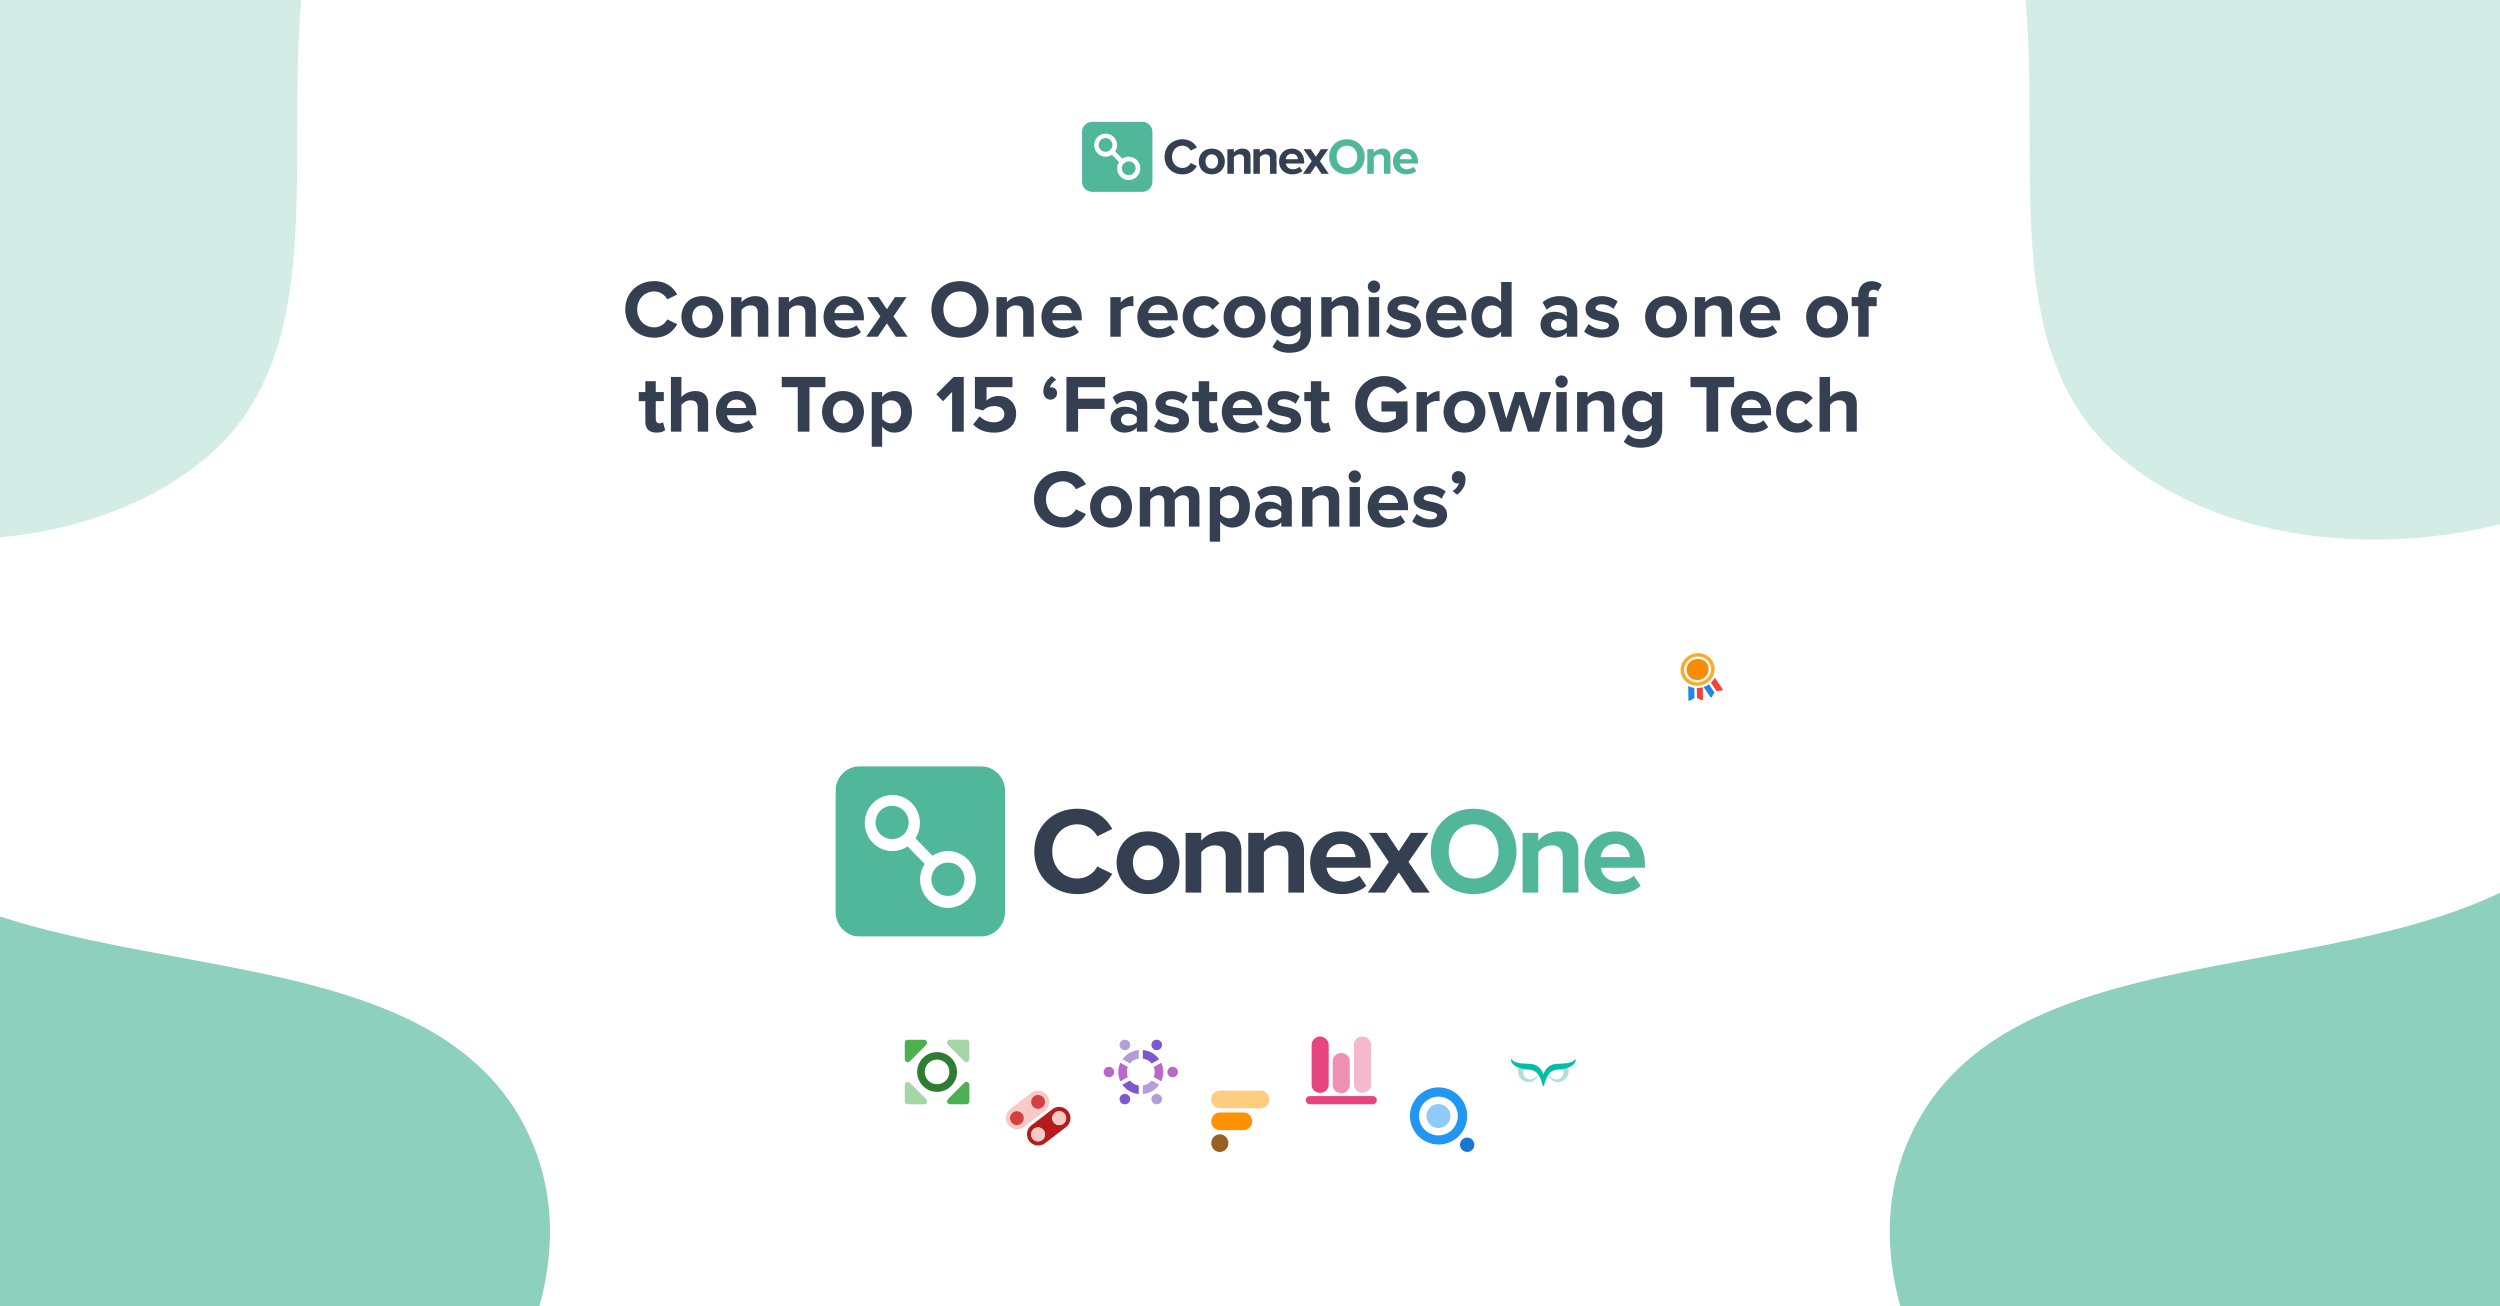 <svg width="1975" height="1032" viewBox="0 0 1975 1032" fill="none" xmlns="http://www.w3.org/2000/svg">
<g clip-path="url(#clip0_2407_8473)">
<rect width="1975" height="1032" fill="white"/>
<path d="M517.016 266.777C503.996 266.777 493.955 257.708 493.955 244.428C493.955 231.084 503.996 222.079 517.016 222.079C526.474 222.079 531.98 227.197 535.025 232.638L527.122 236.525C525.308 233.027 521.421 230.242 517.016 230.242C509.113 230.242 503.413 236.266 503.413 244.428C503.413 252.591 509.113 258.615 517.016 258.615C521.421 258.615 525.308 255.83 527.122 252.331L535.025 256.153C531.98 261.53 526.474 266.777 517.016 266.777ZM554.817 266.777C544.517 266.777 538.298 259.198 538.298 250.323C538.298 241.449 544.517 233.934 554.817 233.934C565.181 233.934 571.4 241.449 571.4 250.323C571.4 259.198 565.181 266.777 554.817 266.777ZM554.817 259.457C559.999 259.457 562.849 255.247 562.849 250.323C562.849 245.465 559.999 241.254 554.817 241.254C549.699 241.254 546.849 245.465 546.849 250.323C546.849 255.247 549.699 259.457 554.817 259.457ZM606.977 266H598.685V247.084C598.685 242.744 596.418 241.254 592.92 241.254C589.681 241.254 587.219 243.068 585.794 244.882V266H577.567V234.711H585.794V238.728C587.802 236.396 591.689 233.934 596.742 233.934C603.673 233.934 606.977 237.821 606.977 243.91V266ZM644.491 266H636.199V247.084C636.199 242.744 633.932 241.254 630.434 241.254C627.195 241.254 624.733 243.068 623.308 244.882V266H615.081V234.711H623.308V238.728C625.316 236.396 629.203 233.934 634.256 233.934C641.187 233.934 644.491 237.821 644.491 243.91V266ZM667.3 266.777C657.777 266.777 650.587 260.364 650.587 250.323C650.587 241.254 657.324 233.934 666.782 233.934C676.175 233.934 682.458 240.93 682.458 251.101V253.044H659.203C659.786 256.866 662.895 260.04 668.207 260.04C670.863 260.04 674.491 258.939 676.499 256.996L680.191 262.437C677.082 265.287 672.159 266.777 667.3 266.777ZM674.555 247.343C674.296 244.364 672.223 240.671 666.782 240.671C661.664 240.671 659.462 244.234 659.138 247.343H674.555ZM716.969 266H707.77L700.644 255.441L693.454 266H684.32L695.462 249.935L684.968 234.711H694.166L700.644 244.299L707.058 234.711H716.256L705.827 249.935L716.969 266ZM758.411 266.777C745.326 266.777 735.803 257.449 735.803 244.428C735.803 231.408 745.326 222.079 758.411 222.079C771.432 222.079 780.954 231.408 780.954 244.428C780.954 257.449 771.432 266.777 758.411 266.777ZM758.411 258.615C766.379 258.615 771.497 252.461 771.497 244.428C771.497 236.331 766.379 230.242 758.411 230.242C750.378 230.242 745.261 236.331 745.261 244.428C745.261 252.461 750.378 258.615 758.411 258.615ZM816.625 266H808.333V247.084C808.333 242.744 806.066 241.254 802.568 241.254C799.329 241.254 796.867 243.068 795.442 244.882V266H787.215V234.711H795.442V238.728C797.45 236.396 801.337 233.934 806.39 233.934C813.321 233.934 816.625 237.821 816.625 243.91V266ZM839.434 266.777C829.912 266.777 822.721 260.364 822.721 250.323C822.721 241.254 829.458 233.934 838.916 233.934C848.309 233.934 854.593 240.93 854.593 251.101V253.044H831.337C831.92 256.866 835.029 260.04 840.341 260.04C842.997 260.04 846.625 258.939 848.633 256.996L852.325 262.437C849.216 265.287 844.293 266.777 839.434 266.777ZM846.69 247.343C846.43 244.364 844.358 240.671 838.916 240.671C833.798 240.671 831.596 244.234 831.272 247.343H846.69ZM885.4 266H877.173V234.711H885.4V238.922C887.667 236.201 891.489 233.934 895.376 233.934V241.967C894.793 241.837 894.08 241.772 893.109 241.772C890.388 241.772 886.76 243.327 885.4 245.335V266ZM915.221 266.777C905.699 266.777 898.508 260.364 898.508 250.323C898.508 241.254 905.245 233.934 914.703 233.934C924.096 233.934 930.38 240.93 930.38 251.101V253.044H907.124C907.707 256.866 910.816 260.04 916.128 260.04C918.784 260.04 922.412 258.939 924.42 256.996L928.113 262.437C925.003 265.287 920.08 266.777 915.221 266.777ZM922.477 247.343C922.218 244.364 920.145 240.671 914.703 240.671C909.586 240.671 907.383 244.234 907.059 247.343H922.477ZM950.898 266.777C941.31 266.777 934.314 259.975 934.314 250.323C934.314 240.736 941.31 233.934 950.898 233.934C957.311 233.934 961.198 236.72 963.271 239.57L957.894 244.623C956.404 242.42 954.137 241.254 951.286 241.254C946.298 241.254 942.8 244.882 942.8 250.323C942.8 255.765 946.298 259.457 951.286 259.457C954.137 259.457 956.404 258.162 957.894 256.024L963.271 261.077C961.198 263.927 957.311 266.777 950.898 266.777ZM983.16 266.777C972.86 266.777 966.641 259.198 966.641 250.323C966.641 241.449 972.86 233.934 983.16 233.934C993.524 233.934 999.743 241.449 999.743 250.323C999.743 259.198 993.524 266.777 983.16 266.777ZM983.16 259.457C988.342 259.457 991.192 255.247 991.192 250.323C991.192 245.465 988.342 241.254 983.16 241.254C978.042 241.254 975.192 245.465 975.192 250.323C975.192 255.247 978.042 259.457 983.16 259.457ZM1018.74 278.697C1013.42 278.697 1009.21 277.466 1005.26 274.033L1008.95 268.138C1011.48 270.858 1014.85 271.96 1018.74 271.96C1022.69 271.96 1027.42 270.275 1027.42 263.927V260.882C1024.96 263.992 1021.59 265.741 1017.7 265.741C1009.93 265.741 1003.9 260.299 1003.9 249.87C1003.9 239.635 1009.8 233.934 1017.7 233.934C1021.46 233.934 1024.89 235.489 1027.42 238.728V234.711H1035.64V263.927C1035.64 275.782 1026.45 278.697 1018.74 278.697ZM1020.36 258.486C1023.01 258.486 1025.99 256.931 1027.42 254.923V244.752C1025.99 242.744 1023.01 241.254 1020.36 241.254C1015.63 241.254 1012.39 244.493 1012.39 249.87C1012.39 255.247 1015.63 258.486 1020.36 258.486ZM1073.21 266H1064.92V247.084C1064.92 242.744 1062.65 241.254 1059.16 241.254C1055.92 241.254 1053.46 243.068 1052.03 244.882V266H1043.8V234.711H1052.03V238.728C1054.04 236.396 1057.93 233.934 1062.98 233.934C1069.91 233.934 1073.21 237.821 1073.21 243.91V266ZM1085.4 231.343C1082.74 231.343 1080.54 229.14 1080.54 226.42C1080.54 223.699 1082.74 221.561 1085.4 221.561C1088.12 221.561 1090.32 223.699 1090.32 226.42C1090.32 229.14 1088.12 231.343 1085.4 231.343ZM1089.54 266H1081.32V234.711H1089.54V266ZM1108.97 266.777C1103.53 266.777 1098.29 264.964 1094.98 261.919L1098.54 255.959C1100.88 258.162 1105.48 260.299 1109.36 260.299C1112.93 260.299 1114.61 258.939 1114.61 256.996C1114.61 251.878 1096.08 256.089 1096.08 243.781C1096.08 238.533 1100.62 233.934 1108.91 233.934C1114.16 233.934 1118.37 235.748 1121.48 238.21L1118.17 244.04C1116.29 242.096 1112.73 240.412 1108.91 240.412C1105.93 240.412 1103.99 241.708 1103.99 243.457C1103.99 248.056 1122.58 244.169 1122.58 256.801C1122.58 262.567 1117.65 266.777 1108.97 266.777ZM1143.28 266.777C1133.76 266.777 1126.57 260.364 1126.57 250.323C1126.57 241.254 1133.3 233.934 1142.76 233.934C1152.15 233.934 1158.44 240.93 1158.44 251.101V253.044H1135.18C1135.76 256.866 1138.87 260.04 1144.19 260.04C1146.84 260.04 1150.47 258.939 1152.48 256.996L1156.17 262.437C1153.06 265.287 1148.14 266.777 1143.28 266.777ZM1150.53 247.343C1150.27 244.364 1148.2 240.671 1142.76 240.671C1137.64 240.671 1135.44 244.234 1135.12 247.343H1150.53ZM1194.18 266H1185.89V261.984C1183.42 265.093 1180.06 266.777 1176.23 266.777C1168.4 266.777 1162.37 260.818 1162.37 250.323C1162.37 240.153 1168.27 233.934 1176.23 233.934C1179.93 233.934 1183.42 235.489 1185.89 238.728V222.792H1194.18V266ZM1178.83 259.457C1181.55 259.457 1184.53 257.967 1185.89 255.894V244.817C1184.53 242.744 1181.55 241.254 1178.83 241.254C1174.1 241.254 1170.86 244.947 1170.86 250.323C1170.86 255.765 1174.1 259.457 1178.83 259.457ZM1246.05 266H1237.76V262.696C1235.62 265.287 1231.93 266.777 1227.85 266.777C1222.86 266.777 1217.03 263.409 1217.03 256.413C1217.03 249.028 1222.86 246.307 1227.85 246.307C1232.06 246.307 1235.69 247.667 1237.76 250.129V246.177C1237.76 243.003 1235.04 240.93 1230.89 240.93C1227.59 240.93 1224.48 242.226 1221.89 244.623L1218.65 238.857C1222.47 235.424 1227.4 233.934 1232.32 233.934C1239.51 233.934 1246.05 236.784 1246.05 245.789V266ZM1231.15 261.206C1233.81 261.206 1236.4 260.299 1237.76 258.486V254.599C1236.4 252.785 1233.81 251.813 1231.15 251.813C1227.91 251.813 1225.26 253.562 1225.26 256.542C1225.26 259.522 1227.91 261.206 1231.15 261.206ZM1265.42 266.777C1259.98 266.777 1254.73 264.964 1251.43 261.919L1254.99 255.959C1257.32 258.162 1261.92 260.299 1265.81 260.299C1269.37 260.299 1271.06 258.939 1271.06 256.996C1271.06 251.878 1252.53 256.089 1252.53 243.781C1252.53 238.533 1257.06 233.934 1265.35 233.934C1270.6 233.934 1274.81 235.748 1277.92 238.21L1274.62 244.04C1272.74 242.096 1269.18 240.412 1265.35 240.412C1262.37 240.412 1260.43 241.708 1260.43 243.457C1260.43 248.056 1279.02 244.169 1279.02 256.801C1279.02 262.567 1274.1 266.777 1265.42 266.777ZM1316.17 266.777C1305.87 266.777 1299.65 259.198 1299.65 250.323C1299.65 241.449 1305.87 233.934 1316.17 233.934C1326.53 233.934 1332.75 241.449 1332.75 250.323C1332.75 259.198 1326.53 266.777 1316.17 266.777ZM1316.17 259.457C1321.35 259.457 1324.2 255.247 1324.2 250.323C1324.2 245.465 1321.35 241.254 1316.17 241.254C1311.05 241.254 1308.2 245.465 1308.2 250.323C1308.2 255.247 1311.05 259.457 1316.17 259.457ZM1368.33 266H1360.04V247.084C1360.04 242.744 1357.77 241.254 1354.27 241.254C1351.03 241.254 1348.57 243.068 1347.14 244.882V266H1338.92V234.711H1347.14V238.728C1349.15 236.396 1353.04 233.934 1358.09 233.934C1365.02 233.934 1368.33 237.821 1368.33 243.91V266ZM1391.14 266.777C1381.61 266.777 1374.42 260.364 1374.42 250.323C1374.42 241.254 1381.16 233.934 1390.62 233.934C1400.01 233.934 1406.3 240.93 1406.3 251.101V253.044H1383.04C1383.62 256.866 1386.73 260.04 1392.04 260.04C1394.7 260.04 1398.33 258.939 1400.34 256.996L1404.03 262.437C1400.92 265.287 1396 266.777 1391.14 266.777ZM1398.39 247.343C1398.13 244.364 1396.06 240.671 1390.62 240.671C1385.5 240.671 1383.3 244.234 1382.97 247.343H1398.39ZM1443.39 266.777C1433.09 266.777 1426.87 259.198 1426.87 250.323C1426.87 241.449 1433.09 233.934 1443.39 233.934C1453.75 233.934 1459.97 241.449 1459.97 250.323C1459.97 259.198 1453.75 266.777 1443.39 266.777ZM1443.39 259.457C1448.57 259.457 1451.42 255.247 1451.42 250.323C1451.42 245.465 1448.57 241.254 1443.39 241.254C1438.27 241.254 1435.42 245.465 1435.42 250.323C1435.42 255.247 1438.27 259.457 1443.39 259.457ZM1476.24 266H1468.02V241.902H1462.83V234.711H1468.02V233.416C1468.02 226.355 1472.23 222.144 1478.51 222.144C1481.55 222.144 1484.79 222.986 1486.67 225.124L1483.56 230.112C1482.72 229.335 1481.62 228.881 1480.13 228.881C1477.8 228.881 1476.24 230.371 1476.24 233.416V234.711H1482.59V241.902H1476.24V266ZM518.632 341.777C512.867 341.777 509.822 338.797 509.822 333.162V316.902H504.64V309.711H509.822V301.161H518.049V309.711H524.397V316.902H518.049V330.959C518.049 332.967 519.085 334.457 520.899 334.457C522.13 334.457 523.296 334.004 523.75 333.486L525.499 339.769C524.268 340.87 522.065 341.777 518.632 341.777ZM559.436 341H551.209V321.955C551.209 317.615 548.942 316.254 545.444 316.254C542.205 316.254 539.678 318.068 538.318 319.882V341H530.026V297.792H538.318V313.728C540.326 311.396 544.148 308.934 549.266 308.934C556.132 308.934 559.436 312.691 559.436 318.781V341ZM582.308 341.777C572.786 341.777 565.595 335.364 565.595 325.323C565.595 316.254 572.332 308.934 581.79 308.934C591.183 308.934 597.467 315.93 597.467 326.101V328.044H574.211C574.794 331.866 577.903 335.04 583.215 335.04C585.871 335.04 589.499 333.939 591.507 331.996L595.2 337.437C592.09 340.287 587.167 341.777 582.308 341.777ZM589.564 322.343C589.305 319.364 587.232 315.671 581.79 315.671C576.673 315.671 574.47 319.234 574.146 322.343H589.564ZM639.481 341H630.217V305.889H617.585V297.792H652.048V305.889H639.481V341ZM665.935 341.777C655.635 341.777 649.417 334.198 649.417 325.323C649.417 316.449 655.635 308.934 665.935 308.934C676.3 308.934 682.519 316.449 682.519 325.323C682.519 334.198 676.3 341.777 665.935 341.777ZM665.935 334.457C671.118 334.457 673.968 330.247 673.968 325.323C673.968 320.465 671.118 316.254 665.935 316.254C660.818 316.254 657.967 320.465 657.967 325.323C657.967 330.247 660.818 334.457 665.935 334.457ZM706.565 341.777C702.872 341.777 699.504 340.223 696.913 336.984V352.919H688.686V309.711H696.913V313.663C699.31 310.618 702.743 308.934 706.565 308.934C714.598 308.934 720.428 314.894 720.428 325.323C720.428 335.753 714.598 341.777 706.565 341.777ZM703.974 334.457C708.703 334.457 711.942 330.765 711.942 325.323C711.942 319.947 708.703 316.254 703.974 316.254C701.318 316.254 698.338 317.744 696.913 319.817V330.83C698.273 332.838 701.318 334.457 703.974 334.457ZM761.358 341H752.16V309.647L744.969 316.967L739.722 311.46L753.326 297.792H761.358V341ZM785.465 341.777C777.951 341.777 772.509 339.316 768.817 335.299L773.934 328.886C776.849 331.931 780.866 333.615 785.4 333.615C790.518 333.615 793.433 330.7 793.433 327.202C793.433 323.38 790.583 320.789 785.659 320.789C782.096 320.789 779.181 321.825 776.59 324.287L770.177 322.538V297.792H799.846V305.889H779.376V316.449C781.449 314.376 784.947 312.821 788.898 312.821C796.218 312.821 802.761 318.068 802.761 326.813C802.761 335.947 795.894 341.777 785.465 341.777ZM824.218 309.128C824.218 304.27 826.874 299.93 830.891 297.079L834.454 299.994C832.381 301.096 829.984 303.816 829.401 306.149C829.595 306.019 830.178 305.954 830.696 305.954C833.158 305.954 835.101 307.833 835.101 310.618C835.101 313.404 832.769 315.736 829.984 315.736C826.939 315.736 824.218 313.339 824.218 309.128ZM851.677 341H842.479V297.792H873.055V305.889H851.677V314.959H872.601V323.056H851.677V341ZM906.37 341H898.078V337.696C895.941 340.287 892.248 341.777 888.167 341.777C883.179 341.777 877.349 338.409 877.349 331.413C877.349 324.028 883.179 321.307 888.167 321.307C892.378 321.307 896.005 322.667 898.078 325.129V321.177C898.078 318.003 895.358 315.93 891.212 315.93C887.908 315.93 884.799 317.226 882.207 319.623L878.968 313.857C882.79 310.424 887.714 308.934 892.637 308.934C899.827 308.934 906.37 311.784 906.37 320.789V341ZM891.471 336.206C894.127 336.206 896.718 335.299 898.078 333.486V329.599C896.718 327.785 894.127 326.813 891.471 326.813C888.232 326.813 885.576 328.562 885.576 331.542C885.576 334.522 888.232 336.206 891.471 336.206ZM925.737 341.777C920.296 341.777 915.049 339.964 911.745 336.919L915.308 330.959C917.64 333.162 922.239 335.299 926.126 335.299C929.689 335.299 931.373 333.939 931.373 331.996C931.373 326.878 912.846 331.089 912.846 318.781C912.846 313.533 917.381 308.934 925.672 308.934C930.92 308.934 935.13 310.748 938.24 313.21L934.936 319.04C933.057 317.096 929.494 315.412 925.672 315.412C922.693 315.412 920.749 316.708 920.749 318.457C920.749 323.056 939.341 319.169 939.341 331.801C939.341 337.567 934.418 341.777 925.737 341.777ZM955.831 341.777C950.066 341.777 947.021 338.797 947.021 333.162V316.902H941.839V309.711H947.021V301.161H955.248V309.711H961.597V316.902H955.248V330.959C955.248 332.967 956.285 334.457 958.099 334.457C959.33 334.457 960.496 334.004 960.949 333.486L962.698 339.769C961.467 340.87 959.265 341.777 955.831 341.777ZM981.931 341.777C972.408 341.777 965.217 335.364 965.217 325.323C965.217 316.254 971.954 308.934 981.412 308.934C990.805 308.934 997.089 315.93 997.089 326.101V328.044H973.833C974.416 331.866 977.526 335.04 982.837 335.04C985.493 335.04 989.121 333.939 991.129 331.996L994.822 337.437C991.712 340.287 986.789 341.777 981.931 341.777ZM989.186 322.343C988.927 319.364 986.854 315.671 981.412 315.671C976.295 315.671 974.092 319.234 973.768 322.343H989.186ZM1014.3 341.777C1008.86 341.777 1003.61 339.964 1000.31 336.919L1003.87 330.959C1006.21 333.162 1010.81 335.299 1014.69 335.299C1018.25 335.299 1019.94 333.939 1019.94 331.996C1019.94 326.878 1001.41 331.089 1001.41 318.781C1001.41 313.533 1005.95 308.934 1014.24 308.934C1019.49 308.934 1023.7 310.748 1026.81 313.21L1023.5 319.04C1021.62 317.096 1018.06 315.412 1014.24 315.412C1011.26 315.412 1009.32 316.708 1009.32 318.457C1009.32 323.056 1027.91 319.169 1027.91 331.801C1027.91 337.567 1022.98 341.777 1014.3 341.777ZM1044.4 341.777C1038.63 341.777 1035.59 338.797 1035.59 333.162V316.902H1030.4V309.711H1035.59V301.161H1043.81V309.711H1050.16V316.902H1043.81V330.959C1043.81 332.967 1044.85 334.457 1046.66 334.457C1047.9 334.457 1049.06 334.004 1049.51 333.486L1051.26 339.769C1050.03 340.87 1047.83 341.777 1044.4 341.777ZM1093.61 341.777C1080.92 341.777 1070.55 333.032 1070.55 319.428C1070.55 305.76 1080.92 297.079 1093.61 297.079C1102.55 297.079 1108.19 301.614 1111.43 306.732L1103.85 310.877C1101.84 307.833 1098.15 305.242 1093.61 305.242C1085.71 305.242 1080.01 311.266 1080.01 319.428C1080.01 327.591 1085.71 333.615 1093.61 333.615C1097.43 333.615 1101 331.931 1102.75 330.311V325.129H1091.34V317.096H1111.94V333.68C1107.54 338.603 1101.39 341.777 1093.61 341.777ZM1127.28 341H1119.05V309.711H1127.28V313.922C1129.55 311.201 1133.37 308.934 1137.26 308.934V316.967C1136.67 316.837 1135.96 316.772 1134.99 316.772C1132.27 316.772 1128.64 318.327 1127.28 320.335V341ZM1156.91 341.777C1146.61 341.777 1140.39 334.198 1140.39 325.323C1140.39 316.449 1146.61 308.934 1156.91 308.934C1167.27 308.934 1173.49 316.449 1173.49 325.323C1173.49 334.198 1167.27 341.777 1156.91 341.777ZM1156.91 334.457C1162.09 334.457 1164.94 330.247 1164.94 325.323C1164.94 320.465 1162.09 316.254 1156.91 316.254C1151.79 316.254 1148.94 320.465 1148.94 325.323C1148.94 330.247 1151.79 334.457 1156.91 334.457ZM1215.93 341H1207.12L1200.52 319.687L1193.91 341H1185.1L1175.58 309.711H1184.13L1189.96 330.765L1196.82 309.711H1204.14L1211.01 330.765L1216.84 309.711H1225.46L1215.93 341ZM1233.59 306.343C1230.93 306.343 1228.73 304.14 1228.73 301.42C1228.73 298.699 1230.93 296.561 1233.59 296.561C1236.31 296.561 1238.51 298.699 1238.51 301.42C1238.51 304.14 1236.31 306.343 1233.59 306.343ZM1237.73 341H1229.51V309.711H1237.73V341ZM1275.3 341H1267.01V322.084C1267.01 317.744 1264.74 316.254 1261.24 316.254C1258.01 316.254 1255.54 318.068 1254.12 319.882V341H1245.89V309.711H1254.12V313.728C1256.13 311.396 1260.01 308.934 1265.07 308.934C1272 308.934 1275.3 312.821 1275.3 318.91V341ZM1296.23 353.697C1290.92 353.697 1286.71 352.466 1282.76 349.033L1286.45 343.138C1288.98 345.858 1292.35 346.96 1296.23 346.96C1300.18 346.96 1304.91 345.275 1304.91 338.927V335.882C1302.45 338.992 1299.08 340.741 1295.2 340.741C1287.42 340.741 1281.4 335.299 1281.4 324.87C1281.4 314.635 1287.29 308.934 1295.2 308.934C1298.95 308.934 1302.39 310.489 1304.91 313.728V309.711H1313.14V338.927C1313.14 350.782 1303.94 353.697 1296.23 353.697ZM1297.85 333.486C1300.51 333.486 1303.49 331.931 1304.91 329.923V319.752C1303.49 317.744 1300.51 316.254 1297.85 316.254C1293.12 316.254 1289.88 319.493 1289.88 324.87C1289.88 330.247 1293.12 333.486 1297.85 333.486ZM1357.37 341H1348.11V305.889H1335.48V297.792H1369.94V305.889H1357.37V341ZM1384.02 341.777C1374.5 341.777 1367.31 335.364 1367.31 325.323C1367.31 316.254 1374.04 308.934 1383.5 308.934C1392.89 308.934 1399.18 315.93 1399.18 326.101V328.044H1375.92C1376.51 331.866 1379.61 335.04 1384.93 335.04C1387.58 335.04 1391.21 333.939 1393.22 331.996L1396.91 337.437C1393.8 340.287 1388.88 341.777 1384.02 341.777ZM1391.28 322.343C1391.02 319.364 1388.94 315.671 1383.5 315.671C1378.38 315.671 1376.18 319.234 1375.86 322.343H1391.28ZM1419.7 341.777C1410.11 341.777 1403.11 334.975 1403.11 325.323C1403.11 315.736 1410.11 308.934 1419.7 308.934C1426.11 308.934 1430 311.72 1432.07 314.57L1426.69 319.623C1425.2 317.42 1422.94 316.254 1420.08 316.254C1415.1 316.254 1411.6 319.882 1411.6 325.323C1411.6 330.765 1415.1 334.457 1420.08 334.457C1422.94 334.457 1425.2 333.162 1426.69 331.024L1432.07 336.077C1430 338.927 1426.11 341.777 1419.7 341.777ZM1466.86 341H1458.63V321.955C1458.63 317.615 1456.36 316.254 1452.86 316.254C1449.63 316.254 1447.1 318.068 1445.74 319.882V341H1437.45V297.792H1445.74V313.728C1447.75 311.396 1451.57 308.934 1456.69 308.934C1463.55 308.934 1466.86 312.691 1466.86 318.781V341ZM839.902 416.777C826.882 416.777 816.841 407.708 816.841 394.428C816.841 381.084 826.882 372.079 839.902 372.079C849.36 372.079 854.867 377.197 857.911 382.638L850.008 386.525C848.194 383.027 844.307 380.242 839.902 380.242C831.999 380.242 826.299 386.266 826.299 394.428C826.299 402.591 831.999 408.615 839.902 408.615C844.307 408.615 848.194 405.83 850.008 402.331L857.911 406.153C854.867 411.53 849.36 416.777 839.902 416.777ZM877.703 416.777C867.403 416.777 861.184 409.198 861.184 400.323C861.184 391.449 867.403 383.934 877.703 383.934C888.068 383.934 894.286 391.449 894.286 400.323C894.286 409.198 888.068 416.777 877.703 416.777ZM877.703 409.457C882.885 409.457 885.736 405.247 885.736 400.323C885.736 395.465 882.885 391.254 877.703 391.254C872.585 391.254 869.735 395.465 869.735 400.323C869.735 405.247 872.585 409.457 877.703 409.457ZM947.548 416H939.256V396.242C939.256 393.327 937.961 391.254 934.592 391.254C931.677 391.254 929.28 393.198 928.114 394.882V416H919.822V396.242C919.822 393.327 918.527 391.254 915.158 391.254C912.308 391.254 909.911 393.198 908.68 394.882V416H900.453V384.711H908.68V388.728C910.041 386.914 914.122 383.934 918.915 383.934C923.515 383.934 926.495 386.072 927.596 389.57C929.41 386.784 933.556 383.934 938.349 383.934C944.115 383.934 947.548 386.979 947.548 393.392V416ZM973.56 416.777C969.867 416.777 966.499 415.223 963.907 411.984V427.919H955.68V384.711H963.907V388.663C966.304 385.618 969.738 383.934 973.56 383.934C981.592 383.934 987.422 389.894 987.422 400.323C987.422 410.753 981.592 416.777 973.56 416.777ZM970.968 409.457C975.697 409.457 978.936 405.765 978.936 400.323C978.936 394.947 975.697 391.254 970.968 391.254C968.312 391.254 965.333 392.744 963.907 394.817V405.83C965.268 407.838 968.312 409.457 970.968 409.457ZM1020.53 416H1012.23V412.696C1010.1 415.287 1006.4 416.777 1002.32 416.777C997.334 416.777 991.504 413.409 991.504 406.413C991.504 399.028 997.334 396.307 1002.32 396.307C1006.53 396.307 1010.16 397.667 1012.23 400.129V396.177C1012.23 393.003 1009.51 390.93 1005.37 390.93C1002.06 390.93 998.954 392.226 996.362 394.623L993.123 388.857C996.945 385.424 1001.87 383.934 1006.79 383.934C1013.98 383.934 1020.53 386.784 1020.53 395.789V416ZM1005.63 411.206C1008.28 411.206 1010.87 410.299 1012.23 408.486V404.599C1010.87 402.785 1008.28 401.813 1005.63 401.813C1002.39 401.813 999.731 403.562 999.731 406.542C999.731 409.522 1002.39 411.206 1005.63 411.206ZM1058.03 416H1049.74V397.084C1049.74 392.744 1047.47 391.254 1043.97 391.254C1040.73 391.254 1038.27 393.068 1036.85 394.882V416H1028.62V384.711H1036.85V388.728C1038.86 386.396 1042.74 383.934 1047.8 383.934C1054.73 383.934 1058.03 387.821 1058.03 393.91V416ZM1070.22 381.343C1067.56 381.343 1065.36 379.14 1065.36 376.42C1065.36 373.699 1067.56 371.561 1070.22 371.561C1072.94 371.561 1075.14 373.699 1075.14 376.42C1075.14 379.14 1072.94 381.343 1070.22 381.343ZM1074.36 416H1066.13V384.711H1074.36V416ZM1097.22 416.777C1087.7 416.777 1080.51 410.364 1080.51 400.323C1080.51 391.254 1087.25 383.934 1096.71 383.934C1106.1 383.934 1112.38 390.93 1112.38 401.101V403.044H1089.13C1089.71 406.866 1092.82 410.04 1098.13 410.04C1100.79 410.04 1104.41 408.939 1106.42 406.996L1110.12 412.437C1107.01 415.287 1102.08 416.777 1097.22 416.777ZM1104.48 397.343C1104.22 394.364 1102.15 390.671 1096.71 390.671C1091.59 390.671 1089.39 394.234 1089.06 397.343H1104.48ZM1129.6 416.777C1124.16 416.777 1118.91 414.964 1115.6 411.919L1119.17 405.959C1121.5 408.162 1126.1 410.299 1129.99 410.299C1133.55 410.299 1135.23 408.939 1135.23 406.996C1135.23 401.878 1116.71 406.089 1116.71 393.781C1116.71 388.533 1121.24 383.934 1129.53 383.934C1134.78 383.934 1138.99 385.748 1142.1 388.21L1138.8 394.04C1136.92 392.096 1133.35 390.412 1129.53 390.412C1126.55 390.412 1124.61 391.708 1124.61 393.457C1124.61 398.056 1143.2 394.169 1143.2 406.801C1143.2 412.567 1138.28 416.777 1129.6 416.777ZM1157.78 378.752C1157.78 383.61 1155.12 387.95 1151.11 390.801L1147.54 387.886C1149.62 386.784 1152.01 384.064 1152.53 381.732C1152.34 381.861 1151.82 381.926 1151.3 381.926C1148.84 381.926 1146.9 380.047 1146.9 377.262C1146.9 374.476 1149.23 372.144 1152.01 372.144C1155.06 372.144 1157.78 374.541 1157.78 378.752Z" fill="#343F51"/>
<g clip-path="url(#clip1_2407_8473)">
<path d="M934.121 137.761C940.255 137.761 943.645 134.505 945.582 131.168L940.659 128.797C939.529 131.007 937.107 132.696 934.121 132.696C929.439 132.696 925.887 128.958 925.887 123.893C925.887 118.828 929.439 115.089 934.121 115.089C937.107 115.089 939.529 116.818 940.659 118.988L945.582 116.576C943.685 113.24 940.255 110.024 934.121 110.024C926.251 110.024 919.995 115.652 919.995 123.893C919.995 132.133 926.251 137.761 934.121 137.761Z" fill="#343F51"/>
<path d="M957.293 137.761C963.751 137.761 967.625 133.098 967.625 127.551C967.625 122.043 963.751 117.38 957.293 117.38C950.876 117.38 947.002 122.043 947.002 127.551C947.002 133.098 950.876 137.761 957.293 137.761ZM957.293 133.219C954.105 133.219 952.329 130.606 952.329 127.551C952.329 124.536 954.105 121.923 957.293 121.923C960.482 121.923 962.298 124.536 962.298 127.551C962.298 130.606 960.482 133.219 957.293 133.219Z" fill="#343F51"/>
<path d="M987.912 137.278V123.571C987.912 119.792 985.854 117.38 981.575 117.38C978.387 117.38 976.006 118.908 974.755 120.395V117.863H969.629V137.278H974.755V124.214C975.602 123.048 977.176 121.923 979.194 121.923C981.374 121.923 982.786 122.847 982.786 125.541V137.278H987.912Z" fill="#343F51"/>
<path d="M1008.46 137.278V123.571C1008.46 119.792 1006.4 117.38 1002.12 117.38C998.934 117.38 996.553 118.908 995.302 120.395V117.863H990.176V137.278H995.302V124.214C996.149 123.048 997.723 121.923 999.741 121.923C1001.92 121.923 1003.33 122.847 1003.33 125.541V137.278H1008.46Z" fill="#343F51"/>
<path d="M1010.46 127.551C1010.46 133.781 1014.94 137.761 1020.87 137.761C1023.9 137.761 1026.92 136.876 1028.9 135.068L1026.64 131.771C1025.39 132.977 1023.25 133.701 1021.44 133.701C1018.13 133.701 1016.15 131.651 1015.83 129.199H1030.31V128.073C1030.31 121.722 1026.36 117.38 1020.55 117.38C1014.61 117.38 1010.46 121.923 1010.46 127.551ZM1020.55 121.44C1023.94 121.44 1025.23 123.892 1025.35 125.742H1015.74C1015.99 123.812 1017.36 121.44 1020.55 121.44Z" fill="#343F51"/>
<path d="M1049.71 137.278L1042.73 127.309L1049.27 117.863H1043.54L1039.54 123.852L1035.51 117.863H1029.78L1036.27 127.309L1029.37 137.278H1035.06L1039.54 130.726L1043.98 137.278H1049.71Z" fill="#343F51"/>
<path d="M1050.02 123.893C1050.02 131.972 1055.96 137.761 1064.07 137.761C1072.22 137.761 1078.15 131.972 1078.15 123.893C1078.15 115.813 1072.22 110.024 1064.07 110.024C1055.96 110.024 1050.02 115.813 1050.02 123.893ZM1072.26 123.893C1072.26 128.877 1069.03 132.696 1064.07 132.696C1059.11 132.696 1055.92 128.877 1055.92 123.893C1055.92 118.868 1059.11 115.089 1064.07 115.089C1069.03 115.089 1072.26 118.868 1072.26 123.893Z" fill="#50B79B"/>
<path d="M1098.44 137.278V123.571C1098.44 119.792 1096.39 117.38 1092.11 117.38C1088.92 117.38 1086.54 118.908 1085.29 120.395V117.863H1080.16V137.278H1085.29V124.214C1086.13 123.048 1087.71 121.923 1089.73 121.923C1091.91 121.923 1093.32 122.847 1093.32 125.541V137.278H1098.44Z" fill="#50B79B"/>
<path d="M1100.45 127.551C1100.45 133.781 1104.93 137.761 1110.86 137.761C1113.89 137.761 1116.91 136.876 1118.89 135.068L1116.63 131.771C1115.38 132.977 1113.24 133.701 1111.43 133.701C1108.12 133.701 1106.14 131.651 1105.82 129.199H1120.3V128.073C1120.3 121.722 1116.35 117.38 1110.54 117.38C1104.6 117.38 1100.45 121.923 1100.45 127.551ZM1110.54 121.44C1113.93 121.44 1115.22 123.892 1115.34 125.742H1105.73C1105.98 123.812 1107.35 121.44 1110.54 121.44Z" fill="#50B79B"/>
<path d="M902.34 96.203H862.892C858.432 96.203 854.815 99.805 854.815 104.248V143.538C854.815 147.981 858.432 151.583 862.892 151.583H902.34C906.801 151.583 910.417 147.981 910.417 143.538V104.248C910.417 99.805 906.801 96.203 902.34 96.203Z" fill="#50B79B"/>
<path d="M897.117 133.002C897.103 134.071 896.773 135.112 896.168 135.994C895.562 136.877 894.708 137.561 893.713 137.961C892.718 138.361 891.626 138.46 890.575 138.243C889.524 138.027 888.561 137.506 887.806 136.745C887.052 135.985 886.54 135.02 886.335 133.97C886.131 132.921 886.242 131.835 886.656 130.848C887.07 129.862 887.767 129.02 888.66 128.427C889.553 127.834 890.602 127.518 891.676 127.518L891.867 127.545C894.859 127.545 897.117 129.957 897.117 133.002ZM878.811 114.547C878.798 115.615 878.468 116.657 877.863 117.539C877.257 118.422 876.403 119.106 875.408 119.506C874.413 119.906 873.321 120.004 872.27 119.788C871.219 119.572 870.255 119.051 869.501 118.29C868.747 117.53 868.235 116.564 868.03 115.515C867.826 114.466 867.937 113.38 868.351 112.393C868.764 111.407 869.462 110.564 870.355 109.972C871.248 109.379 872.297 109.063 873.371 109.063C874.089 109.067 874.8 109.212 875.463 109.49C876.125 109.768 876.726 110.173 877.232 110.682C877.737 111.191 878.136 111.795 878.407 112.458C878.679 113.121 878.816 113.831 878.811 114.547ZM900.837 133.002C900.837 127.904 896.741 123.77 891.682 123.767C889.875 123.777 888.11 124.315 886.607 125.314L881.024 119.629C882.332 117.602 882.787 115.145 882.291 112.787C881.795 110.429 880.387 108.36 878.372 107.027C877.378 106.376 876.263 105.928 875.093 105.71C873.923 105.492 872.721 105.507 871.557 105.756C870.394 106.005 869.291 106.481 868.314 107.158C867.337 107.835 866.505 108.699 865.866 109.7C864.553 111.728 864.095 114.19 864.591 116.552C865.088 118.914 866.5 120.986 868.52 122.319C869.995 123.287 871.724 123.799 873.491 123.79C875.257 123.781 876.981 123.252 878.447 122.27L884.049 127.975C882.714 130.02 882.239 132.506 882.727 134.896C883.215 137.287 884.626 139.39 886.656 140.754L886.679 140.768C888.192 141.742 889.961 142.25 891.763 142.227C896.794 142.196 900.853 138.071 900.837 133.002Z" fill="white"/>
</g>
<g filter="url(#filter0_f_2407_8473)">
<path fill-rule="evenodd" clip-rule="evenodd" d="M2472.78 17.512C2337.47 -45.236 2136.22 26.739 2053.7 150.979C1962.66 288.045 2158.88 503.208 2061.9 636.135C1939.78 803.512 1596.31 708.921 1509.41 897.005C1439.15 1049.08 1607.79 1230.53 1739.36 1334.23C1862.18 1431.03 2057.69 1349.52 2189.77 1433.25C2337.37 1526.81 2345.81 1844.48 2519.87 1828.97C2700.08 1812.91 2679.8 1508.47 2805.53 1378.38C2889.24 1291.78 3051.06 1309.91 3118.21 1209.93C3185.88 1109.16 3164.76 975.329 3157.59 854.16C3150.61 736.099 3165.01 593.916 3077.09 514.82C2985.68 432.589 2813.71 537.534 2718.77 459.404C2586.34 350.425 2628.37 89.666 2472.78 17.512Z" fill="#50B79B" fill-opacity="0.65"/>
</g>
<g filter="url(#filter1_f_2407_8473)">
<path fill-rule="evenodd" clip-rule="evenodd" d="M1673.13 359.671C1785.99 457.175 1999.27 443.257 2112.75 346.466C2237.94 239.682 2108.38 -21.105 2238.14 -122.276C2401.54 -249.667 2705.81 -64.36 2841.04 -221.335C2950.37 -348.258 2838.06 -569.054 2740.05 -704.908C2648.54 -831.73 2438.17 -807.061 2334.17 -923.851C2217.95 -1054.36 2297.1 -1362.13 2125.48 -1395.03C1947.79 -1429.09 1883.66 -1130.79 1727.02 -1040.25C1622.75 -979.976 1472.13 -1041.86 1380.1 -964.172C1287.35 -885.874 1270.89 -751.39 1244.5 -632.914C1218.78 -517.476 1165.87 -384.722 1228.69 -284.514C1293.99 -180.335 1488.17 -234 1558 -132.795C1655.39 8.371 1543.35 247.552 1673.13 359.671Z" fill="#50B79B" fill-opacity="0.25"/>
</g>
<g filter="url(#filter2_f_2407_8473)">
<path fill-rule="evenodd" clip-rule="evenodd" d="M-545.379 17.512C-410.073 -45.236 -208.818 26.739 -126.299 150.979C-35.261 288.045 -231.478 503.208 -134.496 636.135C-12.381 803.512 331.089 708.921 417.988 897.005C488.251 1049.08 319.608 1230.53 188.039 1334.23C65.217 1431.03 -130.284 1349.52 -262.37 1433.25C-409.969 1526.81 -418.406 1844.48 -592.469 1828.97C-772.674 1812.91 -752.395 1508.47 -878.13 1378.38C-961.834 1291.78 -1123.66 1309.91 -1190.81 1209.93C-1258.48 1109.16 -1237.36 975.329 -1230.19 854.16C-1223.21 736.099 -1237.61 593.916 -1149.69 514.82C-1058.27 432.589 -886.305 537.534 -791.365 459.404C-658.938 350.425 -700.966 89.666 -545.379 17.512Z" fill="#50B79B" fill-opacity="0.65"/>
</g>
<g filter="url(#filter3_f_2407_8473)">
<path fill-rule="evenodd" clip-rule="evenodd" d="M165.063 359.671C52.201 457.175 -161.084 443.257 -274.558 346.466C-399.747 239.682 -270.188 -21.105 -399.955 -122.276C-563.352 -249.667 -867.622 -64.36 -1002.85 -221.335C-1112.18 -348.258 -999.876 -569.054 -901.857 -704.908C-810.354 -831.73 -599.982 -807.061 -495.978 -923.851C-379.76 -1054.36 -458.916 -1362.13 -287.289 -1395.03C-109.606 -1429.09 -45.469 -1130.79 111.165 -1040.25C215.438 -979.976 366.055 -1041.86 458.088 -964.172C550.839 -885.874 567.296 -751.39 593.69 -632.914C619.407 -517.476 672.318 -384.722 609.503 -284.514C544.198 -180.335 350.016 -234 280.192 -132.795C182.798 8.371 294.843 247.552 165.063 359.671Z" fill="#50B79B" fill-opacity="0.25"/>
</g>
<g filter="url(#filter4_d_2407_8473)">
<path d="M776.501 793.996H704.104C698.978 793.996 694.823 798.152 694.823 803.278V875.675C694.823 880.801 698.978 884.957 704.104 884.957H776.501C781.628 884.957 785.783 880.801 785.783 875.675V803.278C785.783 798.152 781.628 793.996 776.501 793.996Z" fill="white"/>
<path d="M730.097 814C731.406 814 732.425 815.066 732.425 816.376C732.425 817.006 732.181 817.587 731.745 818.023L718.803 831.015C717.88 831.936 716.378 831.936 715.458 831.015C715.021 830.531 714.778 829.95 714.778 829.319V816.326C714.778 815.017 715.846 814 717.154 814H730.097Z" fill="#4CAF50"/>
<path d="M750.509 864.951C749.2 864.951 748.181 863.884 748.181 862.575C748.181 861.946 748.424 861.363 748.86 860.927L761.803 847.934C762.725 847.013 764.227 847.013 765.148 847.934C765.584 848.37 765.827 848.953 765.827 849.582V862.575C765.827 863.884 764.76 864.951 763.501 864.951H750.509Z" fill="#4CAF50"/>
<path d="M756.035 839.451C756.035 830.774 749.005 823.744 740.278 823.744C731.552 823.744 724.572 830.774 724.572 839.451C724.572 848.129 731.602 855.159 740.278 855.159C749.005 855.159 756.035 848.129 756.035 839.451ZM740.278 849.146C734.897 849.146 730.535 844.784 730.535 839.402C730.535 834.023 734.897 829.658 740.278 829.658C745.66 829.658 750.022 834.023 750.022 839.402C750.022 844.736 745.708 849.098 740.375 849.146C740.327 849.146 740.327 849.146 740.278 849.146Z" fill="#2E7D32"/>
<path d="M714.778 849.633C714.778 848.322 715.846 847.305 717.154 847.305C717.784 847.305 718.367 847.548 718.803 847.984L731.794 860.975C732.716 861.898 732.716 863.399 731.794 864.32C731.357 864.756 730.776 864.999 730.145 864.999H717.106C715.796 864.999 714.778 863.932 714.778 862.673V849.633Z" fill="#A5D6A7"/>
<path d="M765.775 829.27C765.775 830.579 764.71 831.598 763.401 831.598C762.77 831.598 762.189 831.355 761.753 830.919L748.808 817.975C747.888 817.054 747.888 815.552 748.808 814.63C749.245 814.193 749.828 813.952 750.457 813.952H763.449C764.758 813.952 765.775 815.017 765.775 816.278V829.27Z" fill="#A5D6A7"/>
</g>
<g filter="url(#filter5_d_2407_8473)">
<path d="M856.324 831.652H783.927C778.801 831.652 774.645 835.807 774.645 840.934V913.331C774.645 918.457 778.801 922.612 783.927 922.612H856.324C861.45 922.612 865.606 918.457 865.606 913.331V840.934C865.606 835.807 861.45 831.652 856.324 831.652Z" fill="white"/>
<path d="M845.648 875.912C845.648 877.262 845.344 878.591 844.757 879.803C844.169 881.015 843.315 882.079 842.257 882.911L842.079 883.046L825.576 895.718L825.546 895.746C824.616 896.451 823.556 896.967 822.427 897.264C821.299 897.559 820.122 897.63 818.967 897.47C817.811 897.31 816.697 896.924 815.691 896.332C814.685 895.742 813.803 894.958 813.099 894.027C812.394 893.095 811.88 892.031 811.586 890.9C811.291 889.768 811.222 888.591 811.382 887.433C811.542 886.274 811.928 885.159 812.518 884.151C813.109 883.141 813.892 882.259 814.822 881.554L814.861 881.52L831.02 869.12L831.731 868.578C833.064 867.655 834.625 867.115 836.244 867.019C837.861 866.922 839.476 867.271 840.909 868.029C842.344 868.786 843.543 869.922 844.379 871.314C845.214 872.706 845.654 874.301 845.648 875.925V875.912ZM842.257 875.912C842.257 874.457 841.678 873.059 840.649 872.029C839.621 870.999 838.227 870.419 836.773 870.421C835.318 870.421 833.924 871.001 832.895 872.031C831.869 873.061 831.29 874.459 831.29 875.916C831.29 877.371 831.869 878.769 832.895 879.8C833.924 880.83 835.318 881.409 836.773 881.409C838.227 881.411 839.621 880.832 840.649 879.801C841.678 878.771 842.257 877.373 842.257 875.918V875.912ZM825.546 888.751C825.546 887.661 825.225 886.596 824.622 885.69C824.018 884.784 823.161 884.078 822.158 883.661C821.154 883.243 820.049 883.134 818.984 883.345C817.916 883.557 816.938 884.08 816.168 884.851C815.399 885.619 814.876 886.601 814.662 887.669C814.451 888.736 814.558 889.844 814.974 890.85C815.388 891.856 816.092 892.716 816.996 893.321C817.898 893.928 818.96 894.251 820.048 894.253H820.055C821.51 894.253 822.908 893.672 823.937 892.64C824.967 891.61 825.546 890.21 825.546 888.751Z" fill="#B71C1C"/>
<path d="M836.762 870.405C837.846 870.403 838.908 870.726 839.812 871.329C840.714 871.932 841.42 872.79 841.836 873.794C842.251 874.8 842.363 875.905 842.151 876.972C841.941 878.04 841.42 879.02 840.653 879.79C839.886 880.561 838.91 881.086 837.845 881.301C836.781 881.515 835.676 881.407 834.674 880.993C833.67 880.579 832.81 879.876 832.207 878.972C831.602 878.068 831.277 877.006 831.275 875.918C831.273 875.194 831.414 874.478 831.689 873.809C831.964 873.141 832.368 872.534 832.877 872.022C833.387 871.509 833.993 871.103 834.659 870.824C835.325 870.548 836.04 870.405 836.762 870.405Z" fill="#F8C9C5"/>
<path d="M828.95 863.059C828.95 864.407 828.644 865.736 828.056 866.948C827.467 868.161 826.611 869.222 825.555 870.054L825.381 870.19L808.874 882.876L808.842 882.902C806.966 884.327 804.599 884.946 802.265 884.623C799.934 884.3 797.823 883.061 796.401 881.179C794.979 879.299 794.361 876.928 794.684 874.589C795.007 872.252 796.244 870.138 798.12 868.712L798.159 868.677L814.319 856.278L815.032 855.736C816.364 854.813 817.924 854.275 819.539 854.177C821.156 854.078 822.767 854.426 824.202 855.181C825.635 855.935 826.834 857.067 827.671 858.456C828.509 859.844 828.95 861.437 828.95 863.059ZM825.555 863.059C825.55 861.6 824.969 860.201 823.935 859.17C822.902 858.142 821.505 857.565 820.047 857.568C818.59 857.572 817.194 858.153 816.166 859.189C815.137 860.223 814.562 861.624 814.564 863.083C814.567 864.543 815.148 865.942 816.179 866.972C817.211 868.005 818.609 868.582 820.066 868.58C821.523 868.578 822.919 867.997 823.947 866.965C824.978 865.931 825.555 864.531 825.555 863.07V863.059ZM808.842 875.907C808.842 874.448 808.263 873.048 807.233 872.016C806.203 870.984 804.805 870.403 803.348 870.405C801.891 870.405 800.495 870.984 799.464 872.016C798.434 873.05 797.855 874.45 797.855 875.909C797.855 877.37 798.434 878.77 799.464 879.802C800.495 880.836 801.891 881.415 803.348 881.415C804.805 881.415 806.203 880.836 807.233 879.803C808.263 878.771 808.842 877.372 808.842 875.911V875.907Z" fill="#F8C9C5"/>
<path d="M820.062 857.57C821.148 857.57 822.21 857.891 823.114 858.496C824.018 859.102 824.724 859.961 825.139 860.965C825.557 861.972 825.667 863.078 825.455 864.147C825.243 865.215 824.722 866.197 823.953 866.967C823.185 867.737 822.206 868.263 821.141 868.476C820.075 868.69 818.971 868.58 817.967 868.164C816.962 867.748 816.103 867.043 815.499 866.139C814.894 865.233 814.571 864.17 814.571 863.08C814.571 863.072 814.571 863.065 814.571 863.058C814.577 861.6 815.156 860.206 816.186 859.178C817.215 858.149 818.609 857.572 820.062 857.57Z" fill="#D24040"/>
<path d="M820.053 883.249C821.51 883.249 822.906 883.83 823.936 884.862C824.967 885.894 825.544 887.294 825.544 888.753C825.544 890.214 824.965 891.614 823.934 892.646C822.904 893.676 821.508 894.257 820.051 894.257C818.596 894.257 817.198 893.676 816.168 892.646C815.137 891.614 814.56 890.214 814.558 888.753C814.558 887.294 815.137 885.894 816.168 884.862C817.196 883.83 818.594 883.249 820.049 883.249H820.053Z" fill="#F8C9C5"/>
<path d="M803.338 870.405C804.424 870.403 805.486 870.724 806.39 871.327C807.294 871.931 808 872.788 808.415 873.793C808.833 874.799 808.943 875.905 808.733 876.972C808.523 878.04 808.001 879.02 807.235 879.79C806.468 880.563 805.49 881.088 804.424 881.301C803.361 881.515 802.256 881.407 801.252 880.991C800.248 880.577 799.39 879.874 798.785 878.97C798.181 878.066 797.857 877.002 797.855 875.914V875.907C797.857 874.448 798.434 873.05 799.462 872.02C800.491 870.988 801.883 870.407 803.338 870.405Z" fill="#D24040"/>
</g>
<g filter="url(#filter6_d_2407_8473)">
<path d="M936.146 793.996H863.749C858.623 793.996 854.468 798.152 854.468 803.278V875.675C854.468 880.801 858.623 884.957 863.749 884.957H936.146C941.273 884.957 945.428 880.801 945.428 875.675V803.278C945.428 798.152 941.273 793.996 936.146 793.996Z" fill="white"/>
<path d="M888.644 822.196C890.961 822.196 892.84 820.349 892.84 818.073C892.84 815.797 890.961 813.952 888.644 813.952C886.326 813.952 884.447 815.797 884.447 818.073C884.447 820.349 886.326 822.196 888.644 822.196Z" fill="#B39DDB"/>
<path d="M876.066 843.601C878.383 843.601 880.261 841.754 880.261 839.478C880.261 837.203 878.383 835.357 876.066 835.357C873.749 835.357 871.871 837.203 871.871 839.478C871.871 841.754 873.749 843.601 876.066 843.601Z" fill="#BA68C8"/>
<path d="M888.644 865.001C890.961 865.001 892.84 863.154 892.84 860.878C892.84 858.603 890.961 856.757 888.644 856.757C886.326 856.757 884.447 858.603 884.447 860.878C884.447 863.154 886.326 865.001 888.644 865.001Z" fill="#7E57CE"/>
<path d="M913.806 865.001C916.122 865.001 918.001 863.154 918.001 860.878C918.001 858.603 916.122 856.757 913.806 856.757C911.489 856.757 909.61 858.603 909.61 860.878C909.61 863.154 911.489 865.001 913.806 865.001Z" fill="#B39DDB"/>
<path d="M926.38 843.601C928.697 843.601 930.576 841.754 930.576 839.478C930.576 837.203 928.697 835.357 926.38 835.357C924.064 835.357 922.185 837.203 922.185 839.478C922.185 841.754 924.064 843.601 926.38 843.601Z" fill="#BA68C8"/>
<path d="M913.806 822.196C916.122 822.196 918.001 820.349 918.001 818.073C918.001 815.797 916.122 813.952 913.806 813.952C911.489 813.952 909.61 815.797 909.61 818.073C909.61 820.349 911.489 822.196 913.806 822.196Z" fill="#7E57CE"/>
<path d="M885.106 846.804L891.019 843.46C889.985 840.902 889.985 838.055 891.019 835.497L885.106 832.144C884.019 834.44 883.456 836.941 883.456 839.473C883.456 842.005 884.019 844.507 885.106 846.804Z" fill="#BA68C8"/>
<path d="M902.829 850.149V856.859C905.393 856.635 907.875 855.864 910.102 854.602C912.332 853.338 914.253 851.615 915.736 849.549L909.833 846.176C908.099 848.329 905.593 849.75 902.829 850.149Z" fill="#B39DDB"/>
<path d="M886.71 829.408L892.621 832.762C894.357 830.609 896.861 829.189 899.627 828.79V822.101C897.063 822.326 894.579 823.096 892.348 824.357C890.118 825.619 888.193 827.342 886.71 829.408Z" fill="#B39DDB"/>
<path d="M902.829 822.097V828.808C905.593 829.211 908.097 830.631 909.833 832.781L915.736 829.408C914.253 827.343 912.33 825.621 910.1 824.358C907.873 823.096 905.391 822.324 902.829 822.097Z" fill="#7E57CE"/>
<path d="M911.444 835.497C912.478 838.055 912.478 840.902 911.444 843.46L917.357 846.813C918.439 844.517 918.999 842.016 918.999 839.486C918.999 836.956 918.439 834.453 917.357 832.157L911.444 835.497Z" fill="#BA68C8"/>
<path d="M892.621 846.176L886.705 849.549C888.192 851.615 890.115 853.341 892.346 854.607C894.578 855.874 897.059 856.649 899.625 856.883V850.152C896.863 849.746 894.36 848.326 892.621 846.176Z" fill="#7E57CE"/>
</g>
<g filter="url(#filter7_d_2407_8473)">
<path d="M1015.97 831.652H943.572C938.446 831.652 934.29 835.807 934.29 840.934V913.331C934.29 918.457 938.446 922.612 943.572 922.612H1015.97C1021.1 922.612 1025.25 918.457 1025.25 913.331V840.934C1025.25 835.807 1021.1 831.652 1015.97 831.652Z" fill="white"/>
<path d="M989.208 878.411C989.208 880.26 988.499 882.031 987.235 883.34C985.973 884.649 984.258 885.387 982.468 885.395H963.472C961.71 885.347 960.036 884.589 958.805 883.286C957.576 881.983 956.888 880.234 956.888 878.415C956.888 876.596 957.576 874.847 958.805 873.544C960.036 872.239 961.71 871.483 963.472 871.435H982.468C984.258 871.443 985.971 872.18 987.233 873.486C988.497 874.795 989.207 876.566 989.208 878.411Z" fill="#FF9100"/>
<path d="M1002.74 861.147C1002.74 862.981 1002.04 864.739 1000.8 866.046C999.552 867.351 997.859 868.097 996.082 868.125H963.474C962.585 868.112 961.708 867.919 960.892 867.557C960.075 867.195 959.336 866.672 958.716 866.015C957.465 864.687 956.774 862.901 956.798 861.051C956.823 859.198 957.558 857.433 958.844 856.141C960.129 854.849 961.859 854.136 963.654 854.162H995.978C997.772 854.162 999.492 854.897 1000.76 856.206C1002.03 857.516 1002.74 859.291 1002.74 861.144V861.147Z" fill="#FFCC80"/>
<path d="M963.654 902.657C967.389 902.657 970.418 899.531 970.418 895.675C970.418 891.82 967.389 888.693 963.654 888.693C959.917 888.693 956.889 891.82 956.889 895.675C956.889 899.531 959.917 902.657 963.654 902.657Z" fill="#966122"/>
</g>
<g filter="url(#filter8_d_2407_8473)">
<path d="M1095.79 793.996H1023.39C1018.27 793.996 1014.11 798.152 1014.11 803.278V875.675C1014.11 880.801 1018.27 884.957 1023.39 884.957H1095.79C1100.92 884.957 1105.07 880.801 1105.07 875.675V803.278C1105.07 798.152 1100.92 793.996 1095.79 793.996Z" fill="white"/>
<path d="M1069.63 833.217C1069.63 827.917 1069.63 822.615 1069.63 817.315C1069.66 816.098 1070.1 814.925 1070.9 813.983C1071.75 812.873 1072.95 812.073 1074.33 811.713C1075.41 811.377 1076.55 811.316 1077.66 811.531C1078.77 811.748 1079.81 812.235 1080.67 812.948C1081.93 813.978 1082.77 815.407 1083.04 816.981C1083.1 817.312 1083.13 817.65 1083.13 817.987C1083.13 828.177 1083.13 838.366 1083.13 848.558C1083.13 848.957 1083.13 849.356 1083.14 849.755C1083.14 850.577 1082.97 851.392 1082.62 852.142C1082.27 852.894 1081.76 853.564 1081.12 854.11C1080.26 854.955 1079.16 855.534 1077.95 855.775C1076.82 856.035 1075.63 856 1074.52 855.677C1073.4 855.352 1072.39 854.75 1071.59 853.928C1070.63 853.005 1069.98 851.816 1069.75 850.522C1069.68 850.154 1069.64 849.783 1069.64 849.41C1069.63 844.011 1069.63 838.615 1069.64 833.217H1069.63Z" fill="#F4B9CD"/>
<path d="M1036.25 817.481C1036.31 816.204 1036.79 814.98 1037.61 813.985C1038.1 813.317 1038.72 812.753 1039.44 812.326C1040.17 811.901 1040.97 811.62 1041.8 811.502C1042.95 811.29 1044.13 811.407 1045.2 811.838C1046.21 812.226 1047.14 812.814 1047.91 813.562C1048.75 814.466 1049.31 815.58 1049.52 816.777C1049.63 817.344 1049.68 817.919 1049.68 818.494C1049.69 828.795 1049.69 839.094 1049.68 849.393C1049.68 850.371 1049.45 851.339 1049.01 852.219C1048.57 853.098 1047.93 853.871 1047.13 854.474C1046.28 855.174 1045.24 855.64 1044.14 855.827C1042.61 856.115 1041.02 855.881 1039.65 855.165C1038.28 854.45 1037.2 853.295 1036.61 851.901C1036.32 851.264 1036.17 850.578 1036.18 849.883C1036.19 839.269 1036.2 828.654 1036.2 818.04C1036.2 817.884 1036.2 817.726 1036.21 817.568L1036.25 817.481Z" fill="#E7457D"/>
<path d="M1052.83 840.238C1052.83 837.043 1052.84 833.848 1052.83 830.651C1052.85 829.302 1053.34 827.999 1054.23 826.955C1055.22 825.691 1056.67 824.841 1058.29 824.579C1059.59 824.329 1060.93 824.455 1062.15 824.939C1063.38 825.424 1064.43 826.246 1065.17 827.304C1065.95 828.383 1066.36 829.666 1066.34 830.978C1066.35 837.332 1066.36 843.687 1066.34 850.039C1066.31 851.466 1065.76 852.838 1064.78 853.908C1063.82 855.031 1062.49 855.803 1061.01 856.1C1060.06 856.31 1059.08 856.312 1058.13 856.107C1057.18 855.903 1056.29 855.495 1055.52 854.916C1054.18 853.945 1053.26 852.525 1052.94 850.932C1052.85 850.494 1052.82 850.048 1052.84 849.605C1052.83 846.482 1052.83 843.36 1052.83 840.238Z" fill="#EF8FB2"/>
<path d="M1084.79 858.454C1085.42 858.543 1086.01 858.799 1086.49 859.194C1086.99 859.601 1087.36 860.145 1087.54 860.754C1087.73 861.363 1087.72 862.012 1087.53 862.618C1087.38 863.219 1087.05 863.761 1086.58 864.173C1086.11 864.587 1085.51 864.851 1084.88 864.931C1084.8 864.944 1084.72 864.966 1084.64 864.983C1084.51 864.955 1084.37 864.936 1084.24 864.927C1067.8 864.923 1051.37 864.923 1034.93 864.927C1034.8 864.936 1034.67 864.957 1034.54 864.986C1034.01 864.942 1033.49 864.769 1033.04 864.481C1032.59 864.195 1032.23 863.806 1031.98 863.347C1031.71 862.907 1031.56 862.413 1031.52 861.905C1031.49 861.396 1031.58 860.887 1031.78 860.418C1031.99 859.948 1032.3 859.531 1032.7 859.198C1033.1 858.866 1033.57 858.628 1034.08 858.504C1034.2 858.478 1034.32 858.458 1034.44 858.446C1034.62 858.45 1034.79 858.459 1034.97 858.459C1051.38 858.459 1067.79 858.459 1084.2 858.459C1084.4 858.459 1084.59 858.456 1084.79 858.454Z" fill="#E7457D"/>
</g>
<g filter="url(#filter9_d_2407_8473)">
<path d="M1175.61 831.652H1103.22C1098.09 831.652 1093.94 835.807 1093.94 840.934V913.331C1093.94 918.457 1098.09 922.612 1103.22 922.612H1175.61C1180.74 922.612 1184.9 918.457 1184.9 913.331V840.934C1184.9 835.807 1180.74 831.652 1175.61 831.652Z" fill="white"/>
<path d="M1145.83 874.199C1145.84 876.072 1145.29 877.904 1144.25 879.466C1143.22 881.025 1141.74 882.243 1140.01 882.965C1138.28 883.687 1136.37 883.88 1134.53 883.52C1132.69 883.16 1131 882.263 1129.67 880.943C1128.34 879.623 1127.43 877.938 1127.06 876.104C1126.69 874.268 1126.87 872.363 1127.58 870.631C1128.29 868.899 1129.5 867.416 1131.06 866.371C1132.62 865.326 1134.45 864.765 1136.32 864.76H1136.34C1138.85 864.756 1141.26 865.747 1143.04 867.518C1144.82 869.287 1145.83 871.691 1145.83 874.199Z" fill="#90CAF9"/>
<path d="M1147 854.195C1141.7 851.416 1135.51 850.85 1129.8 852.621C1124.08 854.392 1119.3 858.353 1116.5 863.638C1113.71 868.923 1113.13 875.1 1114.89 880.811C1116.65 886.523 1120.61 891.305 1125.89 894.107C1131.18 896.91 1137.36 897.504 1143.09 895.757C1148.81 894.012 1153.61 890.071 1156.43 884.799C1159.25 879.527 1159.85 873.353 1158.12 867.633C1156.38 861.914 1152.45 857.115 1147.17 854.29C1147.12 854.258 1147.06 854.227 1147 854.195ZM1136.34 889.531C1132.27 889.525 1128.38 887.908 1125.5 885.036C1122.63 882.163 1121.02 878.268 1121.02 874.208C1121.03 870.151 1122.64 866.258 1125.52 863.388C1128.39 860.518 1132.29 858.907 1136.36 858.907C1140.42 858.907 1144.32 860.518 1147.2 863.388C1150.07 866.258 1151.69 870.151 1151.69 874.208C1151.69 878.268 1150.08 882.163 1147.21 885.036C1144.34 887.908 1140.44 889.525 1136.38 889.531C1136.36 889.531 1136.35 889.531 1136.34 889.531Z" fill="#2196F3"/>
<path d="M1159.06 891.277C1157.8 891.281 1156.57 891.704 1155.58 892.482C1154.58 893.26 1153.88 894.348 1153.57 895.571C1153.27 896.794 1153.38 898.085 1153.89 899.237C1154.4 900.39 1155.29 901.341 1156.4 901.935C1157.22 902.373 1158.13 902.601 1159.05 902.601C1160.56 902.601 1162 902.003 1163.06 900.941C1164.13 899.88 1164.73 898.439 1164.73 896.937C1164.73 895.434 1164.13 893.993 1163.06 892.931C1162 891.869 1160.56 891.272 1159.05 891.272L1159.06 891.277Z" fill="#1976D2"/>
</g>
<g filter="url(#filter10_d_2407_8473)">
<path d="M1255.44 793.996H1183.04C1177.91 793.996 1173.76 798.152 1173.76 803.278V875.675C1173.76 880.801 1177.91 884.957 1183.04 884.957H1255.44C1260.56 884.957 1264.72 880.801 1264.72 875.675V803.278C1264.72 798.152 1260.56 793.996 1255.44 793.996Z" fill="white"/>
<path d="M1204.82 836.208C1204.86 836.241 1204.88 836.28 1204.91 836.324C1204.93 836.369 1204.94 836.417 1204.94 836.466C1204.94 836.514 1204.93 836.562 1204.91 836.609C1204.9 836.653 1204.87 836.696 1204.84 836.731L1204.82 836.748C1204.37 837.169 1204.02 837.678 1203.77 838.244C1203.7 838.424 1203.64 838.608 1203.58 838.793C1203.53 838.985 1203.5 839.18 1203.47 839.378C1203.45 839.473 1203.44 839.571 1203.44 839.67L1203.42 839.954C1203.42 839.972 1203.43 839.989 1203.44 840.004V840.282C1203.44 840.386 1203.45 840.49 1203.46 840.592C1203.56 841.463 1203.88 842.296 1204.38 843.013C1204.89 843.731 1205.56 844.312 1206.35 844.702C1207.23 845.137 1208.21 845.343 1209.2 845.304C1210.18 845.265 1211.14 844.981 1211.98 844.476C1212.78 844.017 1213.47 843.386 1214 842.629C1214.05 842.553 1214.13 842.501 1214.22 842.48C1214.31 842.46 1214.4 842.475 1214.48 842.521C1214.56 842.566 1214.62 842.64 1214.65 842.727C1214.68 842.816 1214.67 842.911 1214.63 842.994C1214.2 843.963 1213.56 844.827 1212.76 845.523C1211.81 846.365 1210.65 846.954 1209.41 847.238C1208.1 847.539 1206.74 847.505 1205.45 847.14C1204.09 846.752 1202.85 846.033 1201.84 845.047C1200.83 844.06 1200.09 842.838 1199.66 841.491C1199.6 841.318 1199.55 841.14 1199.52 840.962C1199.47 840.789 1199.43 840.626 1199.39 840.444V840.418L1199.32 839.883C1199.29 839.701 1199.27 839.517 1199.27 839.334C1199.25 838.962 1199.25 838.591 1199.27 838.22C1199.3 837.843 1199.34 837.468 1199.41 837.097C1199.68 835.719 1200.25 834.42 1201.09 833.295C1201.15 833.215 1201.24 833.163 1201.33 833.146C1201.43 833.132 1201.53 833.156 1201.61 833.215C1201.62 833.223 1201.63 833.23 1201.64 833.241L1204.82 836.208Z" fill="#B2DFDB"/>
<path d="M1233.66 836.208C1233.62 836.239 1233.6 836.28 1233.57 836.323C1233.55 836.367 1233.54 836.414 1233.54 836.464C1233.54 836.512 1233.55 836.56 1233.56 836.605C1233.58 836.649 1233.61 836.692 1233.64 836.727L1233.66 836.748C1234.1 837.171 1234.45 837.68 1234.69 838.244C1234.77 838.424 1234.83 838.608 1234.88 838.793C1234.93 838.986 1234.97 839.181 1235 839.378C1235.02 839.475 1235.03 839.575 1235.04 839.675L1235.06 839.957V840.004V840.286C1235.06 840.388 1235.05 840.49 1235.04 840.592C1234.94 841.465 1234.62 842.298 1234.11 843.017C1233.6 843.733 1232.92 844.312 1232.13 844.702C1231.25 845.138 1230.27 845.348 1229.28 845.309C1228.3 845.27 1227.34 844.988 1226.49 844.483C1225.69 844.025 1225.01 843.392 1224.48 842.634C1224.43 842.56 1224.35 842.506 1224.26 842.488C1224.17 842.467 1224.08 842.482 1224 842.527C1223.92 842.573 1223.86 842.647 1223.83 842.734C1223.8 842.822 1223.8 842.916 1223.84 843C1224.27 843.973 1224.91 844.836 1225.72 845.53C1226.68 846.371 1227.83 846.961 1229.07 847.243C1230.37 847.539 1231.73 847.503 1233.01 847.14C1234.37 846.752 1235.61 846.033 1236.62 845.046C1237.63 844.06 1238.38 842.838 1238.8 841.491C1238.86 841.316 1238.91 841.14 1238.95 840.962C1238.99 840.789 1239.03 840.626 1239.07 840.444V840.418L1239.15 839.883C1239.18 839.701 1239.19 839.516 1239.2 839.33C1239.22 838.959 1239.22 838.587 1239.2 838.216C1239.17 837.841 1239.13 837.466 1239.06 837.097C1238.8 835.714 1238.22 834.409 1237.38 833.278C1237.32 833.198 1237.24 833.146 1237.14 833.13C1237.04 833.115 1236.94 833.139 1236.86 833.198C1236.85 833.206 1236.84 833.213 1236.83 833.224L1233.66 836.208Z" fill="#B2DFDB"/>
<path d="M1244.59 831.129C1244.43 831.606 1244.21 832.059 1243.92 832.469C1243.63 832.872 1243.3 833.241 1242.94 833.573C1242.24 834.212 1241.45 834.756 1240.61 835.194C1240.2 835.406 1239.78 835.6 1239.36 835.781C1239.19 835.855 1239.02 835.925 1238.83 835.988C1238.58 836.087 1238.33 836.163 1238.09 836.258C1236.78 836.688 1235.45 837.008 1234.09 837.214C1233.7 837.277 1233.29 837.334 1232.9 837.384C1232.03 837.496 1231.17 837.559 1230.31 837.613C1229.64 837.646 1228.98 837.743 1228.33 837.9C1227.09 838.199 1225.94 838.793 1224.97 839.629C1223.93 840.568 1223.06 841.687 1222.42 842.933C1221.68 844.312 1221.08 845.756 1220.61 847.247C1220.35 848.042 1219.94 849.569 1219.75 850.267C1219.72 850.373 1219.65 850.466 1219.57 850.533C1219.48 850.602 1219.37 850.639 1219.26 850.639C1219.15 850.641 1219.04 850.603 1218.96 850.537C1218.87 850.47 1218.81 850.377 1218.78 850.269C1218.58 849.566 1218.17 848.04 1217.9 847.251C1217.44 845.755 1216.83 844.305 1216.09 842.924C1215.44 841.678 1214.58 840.559 1213.54 839.619C1212.57 838.782 1211.42 838.19 1210.18 837.891C1209.53 837.735 1208.87 837.641 1208.2 837.605C1207.34 837.55 1206.48 837.488 1205.62 837.375C1205.22 837.323 1204.82 837.267 1204.42 837.203C1203.06 836.996 1201.72 836.675 1200.42 836.245L1199.69 835.979C1199.51 835.912 1199.33 835.842 1199.15 835.768C1198.73 835.593 1198.31 835.393 1197.9 835.181C1197.05 834.745 1196.26 834.201 1195.55 833.564C1195.19 833.23 1194.86 832.86 1194.58 832.46C1194.29 832.049 1194.06 831.596 1193.91 831.117C1193.74 830.631 1193.68 830.117 1193.73 829.604C1193.73 829.554 1193.75 829.506 1193.77 829.463C1193.79 829.419 1193.82 829.38 1193.86 829.348C1193.9 829.317 1193.94 829.295 1193.99 829.28C1194.04 829.267 1194.09 829.263 1194.14 829.268C1194.2 829.278 1194.26 829.302 1194.31 829.337C1194.35 829.374 1194.39 829.423 1194.42 829.476C1194.59 829.84 1194.82 830.171 1195.11 830.451C1195.36 830.698 1195.64 830.913 1195.95 831.091C1196.25 831.279 1196.57 831.44 1196.9 831.574C1198.32 832.081 1199.79 832.411 1201.29 832.554C1202.82 832.745 1204.39 832.829 1205.98 832.888C1206.78 832.922 1207.57 832.953 1208.38 832.97C1209.37 833.003 1210.36 833.148 1211.33 833.399C1212.33 833.67 1213.28 834.075 1214.17 834.604C1214.62 834.875 1215.04 835.174 1215.45 835.498C1215.84 835.825 1216.22 836.176 1216.56 836.553C1217.24 837.286 1217.81 838.101 1218.28 838.977C1218.67 839.703 1218.99 840.462 1219.24 841.246C1219.5 840.464 1219.82 839.705 1220.21 838.977C1220.92 837.641 1221.88 836.458 1223.05 835.498C1223.45 835.174 1223.88 834.875 1224.32 834.604C1225.21 834.076 1226.17 833.674 1227.17 833.41C1228.13 833.158 1229.13 833.015 1230.13 832.983C1230.93 832.966 1231.73 832.937 1232.52 832.899C1234.11 832.835 1235.68 832.729 1237.22 832.563C1238.71 832.428 1240.17 832.098 1241.58 831.583C1241.91 831.453 1242.23 831.296 1242.54 831.112C1242.84 830.934 1243.13 830.716 1243.38 830.468C1243.66 830.186 1243.9 829.857 1244.07 829.495C1244.1 829.428 1244.16 829.374 1244.22 829.341C1244.29 829.307 1244.37 829.296 1244.44 829.307C1244.52 829.32 1244.58 829.354 1244.64 829.408C1244.69 829.46 1244.73 829.528 1244.74 829.601C1244.8 830.115 1244.75 830.637 1244.59 831.129Z" fill="#00BFA5"/>
</g>
<g filter="url(#filter11_d_2407_8473)">
<path d="M1325.8 527.823H633.563C623.311 527.823 615 536.134 615 546.387V769.147C615 779.4 623.311 787.711 633.563 787.711H1325.8C1336.05 787.711 1344.36 779.4 1344.36 769.147V546.387C1344.36 536.134 1336.05 527.823 1325.8 527.823Z" fill="white"/>
<mask id="mask0_2407_8473" style="mask-type:luminance" maskUnits="userSpaceOnUse" x="659" y="590" width="641" height="136">
<path d="M1299.9 590.4H659.463V725.132H1299.9V590.4Z" fill="white"/>
</mask>
<g mask="url(#mask0_2407_8473)">
<path d="M851.109 691.498C865.884 691.498 874.05 683.579 878.717 675.463L866.857 669.696C864.135 675.072 858.303 679.18 851.109 679.18C839.832 679.18 831.278 670.087 831.278 657.767C831.278 645.448 839.832 636.356 851.109 636.356C858.303 636.356 864.135 640.559 866.857 645.84L878.717 639.972C874.146 631.858 865.884 624.035 851.109 624.035C832.152 624.035 817.084 637.724 817.084 657.767C817.084 677.81 832.152 691.498 851.109 691.498Z" fill="#343F51"/>
<path d="M906.922 691.499C922.476 691.499 931.808 680.156 931.808 666.664C931.808 653.269 922.476 641.929 906.922 641.929C891.466 641.929 882.134 653.269 882.134 666.664C882.134 680.156 891.466 691.499 906.922 691.499ZM906.922 680.45C899.242 680.45 894.965 674.095 894.965 666.664C894.965 659.332 899.242 652.976 906.922 652.976C914.602 652.976 918.977 659.332 918.977 666.664C918.977 674.095 914.602 680.45 906.922 680.45Z" fill="#343F51"/>
<path d="M980.673 690.325V656.985C980.673 647.795 975.714 641.929 965.41 641.929C957.73 641.929 951.996 645.643 948.981 649.261V643.102H936.636V690.325H948.981V658.549C951.023 655.714 954.814 652.976 959.674 652.976C964.923 652.976 968.326 655.226 968.326 661.775V690.325H980.673Z" fill="#343F51"/>
<path d="M1030.16 690.325V656.985C1030.16 647.795 1025.2 641.929 1014.9 641.929C1007.22 641.929 1001.49 645.643 998.473 649.261V643.102H986.126V690.325H998.473V658.549C1000.51 655.714 1004.3 652.976 1009.17 652.976C1014.42 652.976 1017.82 655.226 1017.82 661.775V690.325H1030.16Z" fill="#343F51"/>
<path d="M1034.98 666.664C1034.98 681.818 1045.77 691.499 1060.06 691.499C1067.35 691.499 1074.64 689.347 1079.4 684.947L1073.96 676.93C1070.94 679.863 1065.79 681.623 1061.42 681.623C1053.45 681.623 1048.68 676.637 1047.91 670.672H1082.8V667.936C1082.8 652.488 1073.28 641.929 1059.28 641.929C1044.99 641.929 1034.98 652.976 1034.98 666.664ZM1059.28 651.803C1067.44 651.803 1070.56 657.767 1070.85 662.265H1047.71C1048.29 657.572 1051.6 651.803 1059.28 651.803Z" fill="#343F51"/>
<path d="M1129.53 690.325L1112.71 666.078L1128.46 643.102H1114.66L1105.03 657.67L1095.31 643.102H1081.51L1097.16 666.078L1080.54 690.325H1094.24L1105.03 674.389L1115.73 690.325H1129.53Z" fill="#343F51"/>
<path d="M1130.28 657.767C1130.28 677.42 1144.57 691.498 1164.11 691.498C1183.74 691.498 1198.03 677.42 1198.03 657.767C1198.03 638.116 1183.74 624.035 1164.11 624.035C1144.57 624.035 1130.28 638.116 1130.28 657.767ZM1183.84 657.767C1183.84 669.891 1176.07 679.18 1164.11 679.18C1152.15 679.18 1144.47 669.891 1144.47 657.767C1144.47 645.547 1152.15 636.356 1164.11 636.356C1176.07 636.356 1183.84 645.547 1183.84 657.767Z" fill="#50B79B"/>
<path d="M1246.91 690.325V656.985C1246.91 647.795 1241.95 641.929 1231.65 641.929C1223.97 641.929 1218.23 645.643 1215.22 649.261V643.102H1202.87V690.325H1215.22V658.549C1217.26 655.714 1221.05 652.976 1225.91 652.976C1231.16 652.976 1234.56 655.226 1234.56 661.775V690.325H1246.91Z" fill="#50B79B"/>
<path d="M1251.73 666.664C1251.73 681.818 1262.52 691.499 1276.81 691.499C1284.1 691.499 1291.39 689.347 1296.16 684.947L1290.71 676.93C1287.7 679.863 1282.55 681.623 1278.17 681.623C1270.2 681.623 1265.44 676.637 1264.66 670.672H1299.56V667.936C1299.56 652.488 1290.03 641.929 1276.03 641.929C1261.74 641.929 1251.73 652.976 1251.73 666.664ZM1276.03 651.803C1284.2 651.803 1287.31 657.767 1287.6 662.265H1264.47C1265.05 657.572 1268.35 651.803 1276.03 651.803Z" fill="#50B79B"/>
<path d="M774.559 590.417H679.545C668.8 590.417 660.09 599.179 660.09 609.985V705.549C660.09 716.357 668.8 725.117 679.545 725.117H774.559C785.306 725.117 794.016 716.357 794.016 705.549V609.985C794.016 599.179 785.306 590.417 774.559 590.417Z" fill="#50B79B"/>
<path d="M761.979 679.922C761.947 682.523 761.153 685.055 759.694 687.201C758.235 689.349 756.178 691.012 753.781 691.987C751.383 692.959 748.754 693.197 746.222 692.672C743.69 692.146 741.37 690.878 739.553 689.028C737.735 687.179 736.503 684.831 736.011 682.278C735.517 679.727 735.786 677.084 736.783 674.686C737.78 672.285 739.458 670.238 741.609 668.795C743.761 667.355 746.287 666.586 748.873 666.585L749.335 666.651C756.54 666.651 761.979 672.517 761.979 679.922ZM717.887 635.036C717.858 637.635 717.061 640.167 715.604 642.315C714.145 644.461 712.086 646.126 709.69 647.099C707.293 648.071 704.663 648.311 702.131 647.784C699.6 647.258 697.28 645.99 695.463 644.141C693.645 642.291 692.413 639.942 691.921 637.392C691.427 634.839 691.696 632.198 692.691 629.798C693.688 627.399 695.368 625.35 697.52 623.909C699.671 622.467 702.197 621.698 704.783 621.698C706.513 621.708 708.227 622.06 709.823 622.736C711.418 623.412 712.866 624.397 714.084 625.636C715.3 626.876 716.263 628.342 716.915 629.955C717.568 631.568 717.898 633.295 717.887 635.036ZM770.941 679.922C770.941 667.524 761.073 657.468 748.89 657.463C744.537 657.487 740.286 658.794 736.664 661.225L723.217 647.397C726.367 642.469 727.464 636.49 726.269 630.755C725.073 625.021 721.683 619.989 716.831 616.747C714.434 615.162 711.75 614.072 708.932 613.543C706.114 613.013 703.218 613.05 700.415 613.655C697.612 614.26 694.956 615.418 692.604 617.065C690.25 618.713 688.245 620.813 686.706 623.247C683.543 628.179 682.44 634.167 683.638 639.913C684.833 645.658 688.232 650.698 693.1 653.941C696.653 656.295 700.818 657.539 705.073 657.518C709.326 657.496 713.48 656.209 717.009 653.82L730.505 667.698C727.29 672.672 726.144 678.718 727.319 684.532C728.494 690.346 731.891 695.462 736.783 698.779L736.837 698.812C740.484 701.181 744.745 702.416 749.085 702.362C761.203 702.286 770.979 692.252 770.941 679.922Z" fill="white"/>
</g>
</g>
<path d="M1333.79 542.05C1333.76 542.035 1333.73 542.02 1333.7 542.005L1333.84 552.863C1333.85 553.554 1334.38 553.834 1335.01 553.485L1338.48 551.573C1338.53 551.547 1338.58 551.525 1338.63 551.503L1338.5 543.476C1336.88 543.253 1335.29 542.78 1333.79 542.05Z" fill="#1E88E5"/>
<path d="M1340.59 551.408C1340.67 551.432 1340.73 551.456 1340.8 551.488L1344.21 553.101C1344.85 553.402 1345.36 553.084 1345.35 552.394L1345.23 542.94C1343.66 543.406 1342.06 543.63 1340.47 543.615L1340.59 551.408Z" fill="#F44336"/>
<path d="M1345.8 542.761L1351.13 550.569C1351.52 551.139 1352.12 551.104 1352.47 550.489L1354.34 547.209C1354.37 547.153 1354.41 547.1 1354.45 547.046L1350.08 540.582C1348.79 541.505 1347.35 542.242 1345.8 542.761Z" fill="#1E88E5"/>
<path d="M1354.7 535.373C1354.68 535.403 1354.67 535.432 1354.65 535.46C1353.84 536.917 1352.82 538.219 1351.61 539.334L1356.1 545.978C1356.16 545.967 1356.22 545.956 1356.28 545.948L1360.22 545.52C1360.94 545.442 1361.21 544.909 1360.82 544.339L1354.7 535.373Z" fill="#F44336"/>
<path d="M1353.96 524.799C1351.83 518.063 1344.35 514.417 1337.24 516.663C1330.14 518.907 1326.11 526.19 1328.23 532.928C1330.36 539.665 1337.85 543.309 1344.95 541.065C1352.06 538.822 1356.09 531.54 1353.96 524.799ZM1344.17 538.598C1338.51 540.385 1332.53 537.473 1330.84 532.106C1329.14 526.739 1332.36 520.918 1338.02 519.13C1343.68 517.342 1349.66 520.255 1351.36 525.622C1353.05 530.988 1349.83 536.81 1344.17 538.598Z" fill="#FFA726"/>
<path d="M1343.61 536.808C1348.22 535.349 1350.85 530.598 1349.47 526.217C1348.09 521.836 1343.2 519.46 1338.58 520.919C1333.97 522.378 1331.33 527.129 1332.72 531.51C1334.1 535.891 1338.99 538.267 1343.61 536.808Z" fill="#FB8C00"/>
</g>
<defs>
<filter id="filter0_f_2407_8473" x="929.046" y="-569.434" width="2801.22" height="2962.81" filterUnits="userSpaceOnUse" color-interpolation-filters="sRGB">
<feFlood flood-opacity="0" result="BackgroundImageFix"/>
<feBlend mode="normal" in="SourceGraphic" in2="BackgroundImageFix" result="shape"/>
<feGaussianBlur stdDeviation="281.928" result="effect1_foregroundBlur_2407_8473"/>
</filter>
<filter id="filter1_f_2407_8473" x="635.271" y="-1961.58" width="2814.58" height="2951.72" filterUnits="userSpaceOnUse" color-interpolation-filters="sRGB">
<feFlood flood-opacity="0" result="BackgroundImageFix"/>
<feBlend mode="normal" in="SourceGraphic" in2="BackgroundImageFix" result="shape"/>
<feGaussianBlur stdDeviation="281.928" result="effect1_foregroundBlur_2407_8473"/>
</filter>
<filter id="filter2_f_2407_8473" x="-1802.86" y="-569.434" width="2801.22" height="2962.81" filterUnits="userSpaceOnUse" color-interpolation-filters="sRGB">
<feFlood flood-opacity="0" result="BackgroundImageFix"/>
<feBlend mode="normal" in="SourceGraphic" in2="BackgroundImageFix" result="shape"/>
<feGaussianBlur stdDeviation="281.928" result="effect1_foregroundBlur_2407_8473"/>
</filter>
<filter id="filter3_f_2407_8473" x="-1611.66" y="-1961.58" width="2814.58" height="2951.72" filterUnits="userSpaceOnUse" color-interpolation-filters="sRGB">
<feFlood flood-opacity="0" result="BackgroundImageFix"/>
<feBlend mode="normal" in="SourceGraphic" in2="BackgroundImageFix" result="shape"/>
<feGaussianBlur stdDeviation="281.928" result="effect1_foregroundBlur_2407_8473"/>
</filter>
<filter id="filter4_d_2407_8473" x="679.972" y="786.571" width="120.662" height="120.662" filterUnits="userSpaceOnUse" color-interpolation-filters="sRGB">
<feFlood flood-opacity="0" result="BackgroundImageFix"/>
<feColorMatrix in="SourceAlpha" type="matrix" values="0 0 0 0 0 0 0 0 0 0 0 0 0 0 0 0 0 0 127 0" result="hardAlpha"/>
<feOffset dy="7.425"/>
<feGaussianBlur stdDeviation="7.425"/>
<feColorMatrix type="matrix" values="0 0 0 0 0.69 0 0 0 0 0.745 0 0 0 0 0.773 0 0 0 0.24 0"/>
<feBlend mode="multiply" in2="BackgroundImageFix" result="effect1_dropShadow_2407_8473"/>
<feBlend mode="normal" in="SourceGraphic" in2="effect1_dropShadow_2407_8473" result="shape"/>
</filter>
<filter id="filter5_d_2407_8473" x="759.795" y="824.227" width="120.662" height="120.662" filterUnits="userSpaceOnUse" color-interpolation-filters="sRGB">
<feFlood flood-opacity="0" result="BackgroundImageFix"/>
<feColorMatrix in="SourceAlpha" type="matrix" values="0 0 0 0 0 0 0 0 0 0 0 0 0 0 0 0 0 0 127 0" result="hardAlpha"/>
<feOffset dy="7.425"/>
<feGaussianBlur stdDeviation="7.425"/>
<feColorMatrix type="matrix" values="0 0 0 0 0.69 0 0 0 0 0.745 0 0 0 0 0.773 0 0 0 0.24 0"/>
<feBlend mode="multiply" in2="BackgroundImageFix" result="effect1_dropShadow_2407_8473"/>
<feBlend mode="normal" in="SourceGraphic" in2="effect1_dropShadow_2407_8473" result="shape"/>
</filter>
<filter id="filter6_d_2407_8473" x="839.617" y="786.571" width="120.662" height="120.662" filterUnits="userSpaceOnUse" color-interpolation-filters="sRGB">
<feFlood flood-opacity="0" result="BackgroundImageFix"/>
<feColorMatrix in="SourceAlpha" type="matrix" values="0 0 0 0 0 0 0 0 0 0 0 0 0 0 0 0 0 0 127 0" result="hardAlpha"/>
<feOffset dy="7.425"/>
<feGaussianBlur stdDeviation="7.425"/>
<feColorMatrix type="matrix" values="0 0 0 0 0.69 0 0 0 0 0.745 0 0 0 0 0.773 0 0 0 0.24 0"/>
<feBlend mode="multiply" in2="BackgroundImageFix" result="effect1_dropShadow_2407_8473"/>
<feBlend mode="normal" in="SourceGraphic" in2="effect1_dropShadow_2407_8473" result="shape"/>
</filter>
<filter id="filter7_d_2407_8473" x="919.44" y="824.227" width="120.662" height="120.662" filterUnits="userSpaceOnUse" color-interpolation-filters="sRGB">
<feFlood flood-opacity="0" result="BackgroundImageFix"/>
<feColorMatrix in="SourceAlpha" type="matrix" values="0 0 0 0 0 0 0 0 0 0 0 0 0 0 0 0 0 0 127 0" result="hardAlpha"/>
<feOffset dy="7.425"/>
<feGaussianBlur stdDeviation="7.425"/>
<feColorMatrix type="matrix" values="0 0 0 0 0.69 0 0 0 0 0.745 0 0 0 0 0.773 0 0 0 0.24 0"/>
<feBlend mode="multiply" in2="BackgroundImageFix" result="effect1_dropShadow_2407_8473"/>
<feBlend mode="normal" in="SourceGraphic" in2="effect1_dropShadow_2407_8473" result="shape"/>
</filter>
<filter id="filter8_d_2407_8473" x="999.262" y="786.571" width="120.662" height="120.662" filterUnits="userSpaceOnUse" color-interpolation-filters="sRGB">
<feFlood flood-opacity="0" result="BackgroundImageFix"/>
<feColorMatrix in="SourceAlpha" type="matrix" values="0 0 0 0 0 0 0 0 0 0 0 0 0 0 0 0 0 0 127 0" result="hardAlpha"/>
<feOffset dy="7.425"/>
<feGaussianBlur stdDeviation="7.425"/>
<feColorMatrix type="matrix" values="0 0 0 0 0.69 0 0 0 0 0.745 0 0 0 0 0.773 0 0 0 0.24 0"/>
<feBlend mode="multiply" in2="BackgroundImageFix" result="effect1_dropShadow_2407_8473"/>
<feBlend mode="normal" in="SourceGraphic" in2="effect1_dropShadow_2407_8473" result="shape"/>
</filter>
<filter id="filter9_d_2407_8473" x="1079.08" y="824.227" width="120.662" height="120.662" filterUnits="userSpaceOnUse" color-interpolation-filters="sRGB">
<feFlood flood-opacity="0" result="BackgroundImageFix"/>
<feColorMatrix in="SourceAlpha" type="matrix" values="0 0 0 0 0 0 0 0 0 0 0 0 0 0 0 0 0 0 127 0" result="hardAlpha"/>
<feOffset dy="7.425"/>
<feGaussianBlur stdDeviation="7.425"/>
<feColorMatrix type="matrix" values="0 0 0 0 0.69 0 0 0 0 0.745 0 0 0 0 0.773 0 0 0 0.24 0"/>
<feBlend mode="multiply" in2="BackgroundImageFix" result="effect1_dropShadow_2407_8473"/>
<feBlend mode="normal" in="SourceGraphic" in2="effect1_dropShadow_2407_8473" result="shape"/>
</filter>
<filter id="filter10_d_2407_8473" x="1158.91" y="786.571" width="120.662" height="120.662" filterUnits="userSpaceOnUse" color-interpolation-filters="sRGB">
<feFlood flood-opacity="0" result="BackgroundImageFix"/>
<feColorMatrix in="SourceAlpha" type="matrix" values="0 0 0 0 0 0 0 0 0 0 0 0 0 0 0 0 0 0 127 0" result="hardAlpha"/>
<feOffset dy="7.425"/>
<feGaussianBlur stdDeviation="7.425"/>
<feColorMatrix type="matrix" values="0 0 0 0 0.69 0 0 0 0 0.745 0 0 0 0 0.773 0 0 0 0.24 0"/>
<feBlend mode="multiply" in2="BackgroundImageFix" result="effect1_dropShadow_2407_8473"/>
<feBlend mode="normal" in="SourceGraphic" in2="effect1_dropShadow_2407_8473" result="shape"/>
</filter>
<filter id="filter11_d_2407_8473" x="585.299" y="512.973" width="788.764" height="319.29" filterUnits="userSpaceOnUse" color-interpolation-filters="sRGB">
<feFlood flood-opacity="0" result="BackgroundImageFix"/>
<feColorMatrix in="SourceAlpha" type="matrix" values="0 0 0 0 0 0 0 0 0 0 0 0 0 0 0 0 0 0 127 0" result="hardAlpha"/>
<feOffset dy="14.851"/>
<feGaussianBlur stdDeviation="14.851"/>
<feColorMatrix type="matrix" values="0 0 0 0 0.69 0 0 0 0 0.745 0 0 0 0 0.773 0 0 0 0.48 0"/>
<feBlend mode="multiply" in2="BackgroundImageFix" result="effect1_dropShadow_2407_8473"/>
<feBlend mode="normal" in="SourceGraphic" in2="effect1_dropShadow_2407_8473" result="shape"/>
</filter>
<clipPath id="clip0_2407_8473">
<rect width="1975" height="1032" fill="white"/>
</clipPath>
<clipPath id="clip1_2407_8473">
<rect width="265.891" height="55.394" fill="white" transform="translate(854.555 96.196)"/>
</clipPath>
</defs>
</svg>

